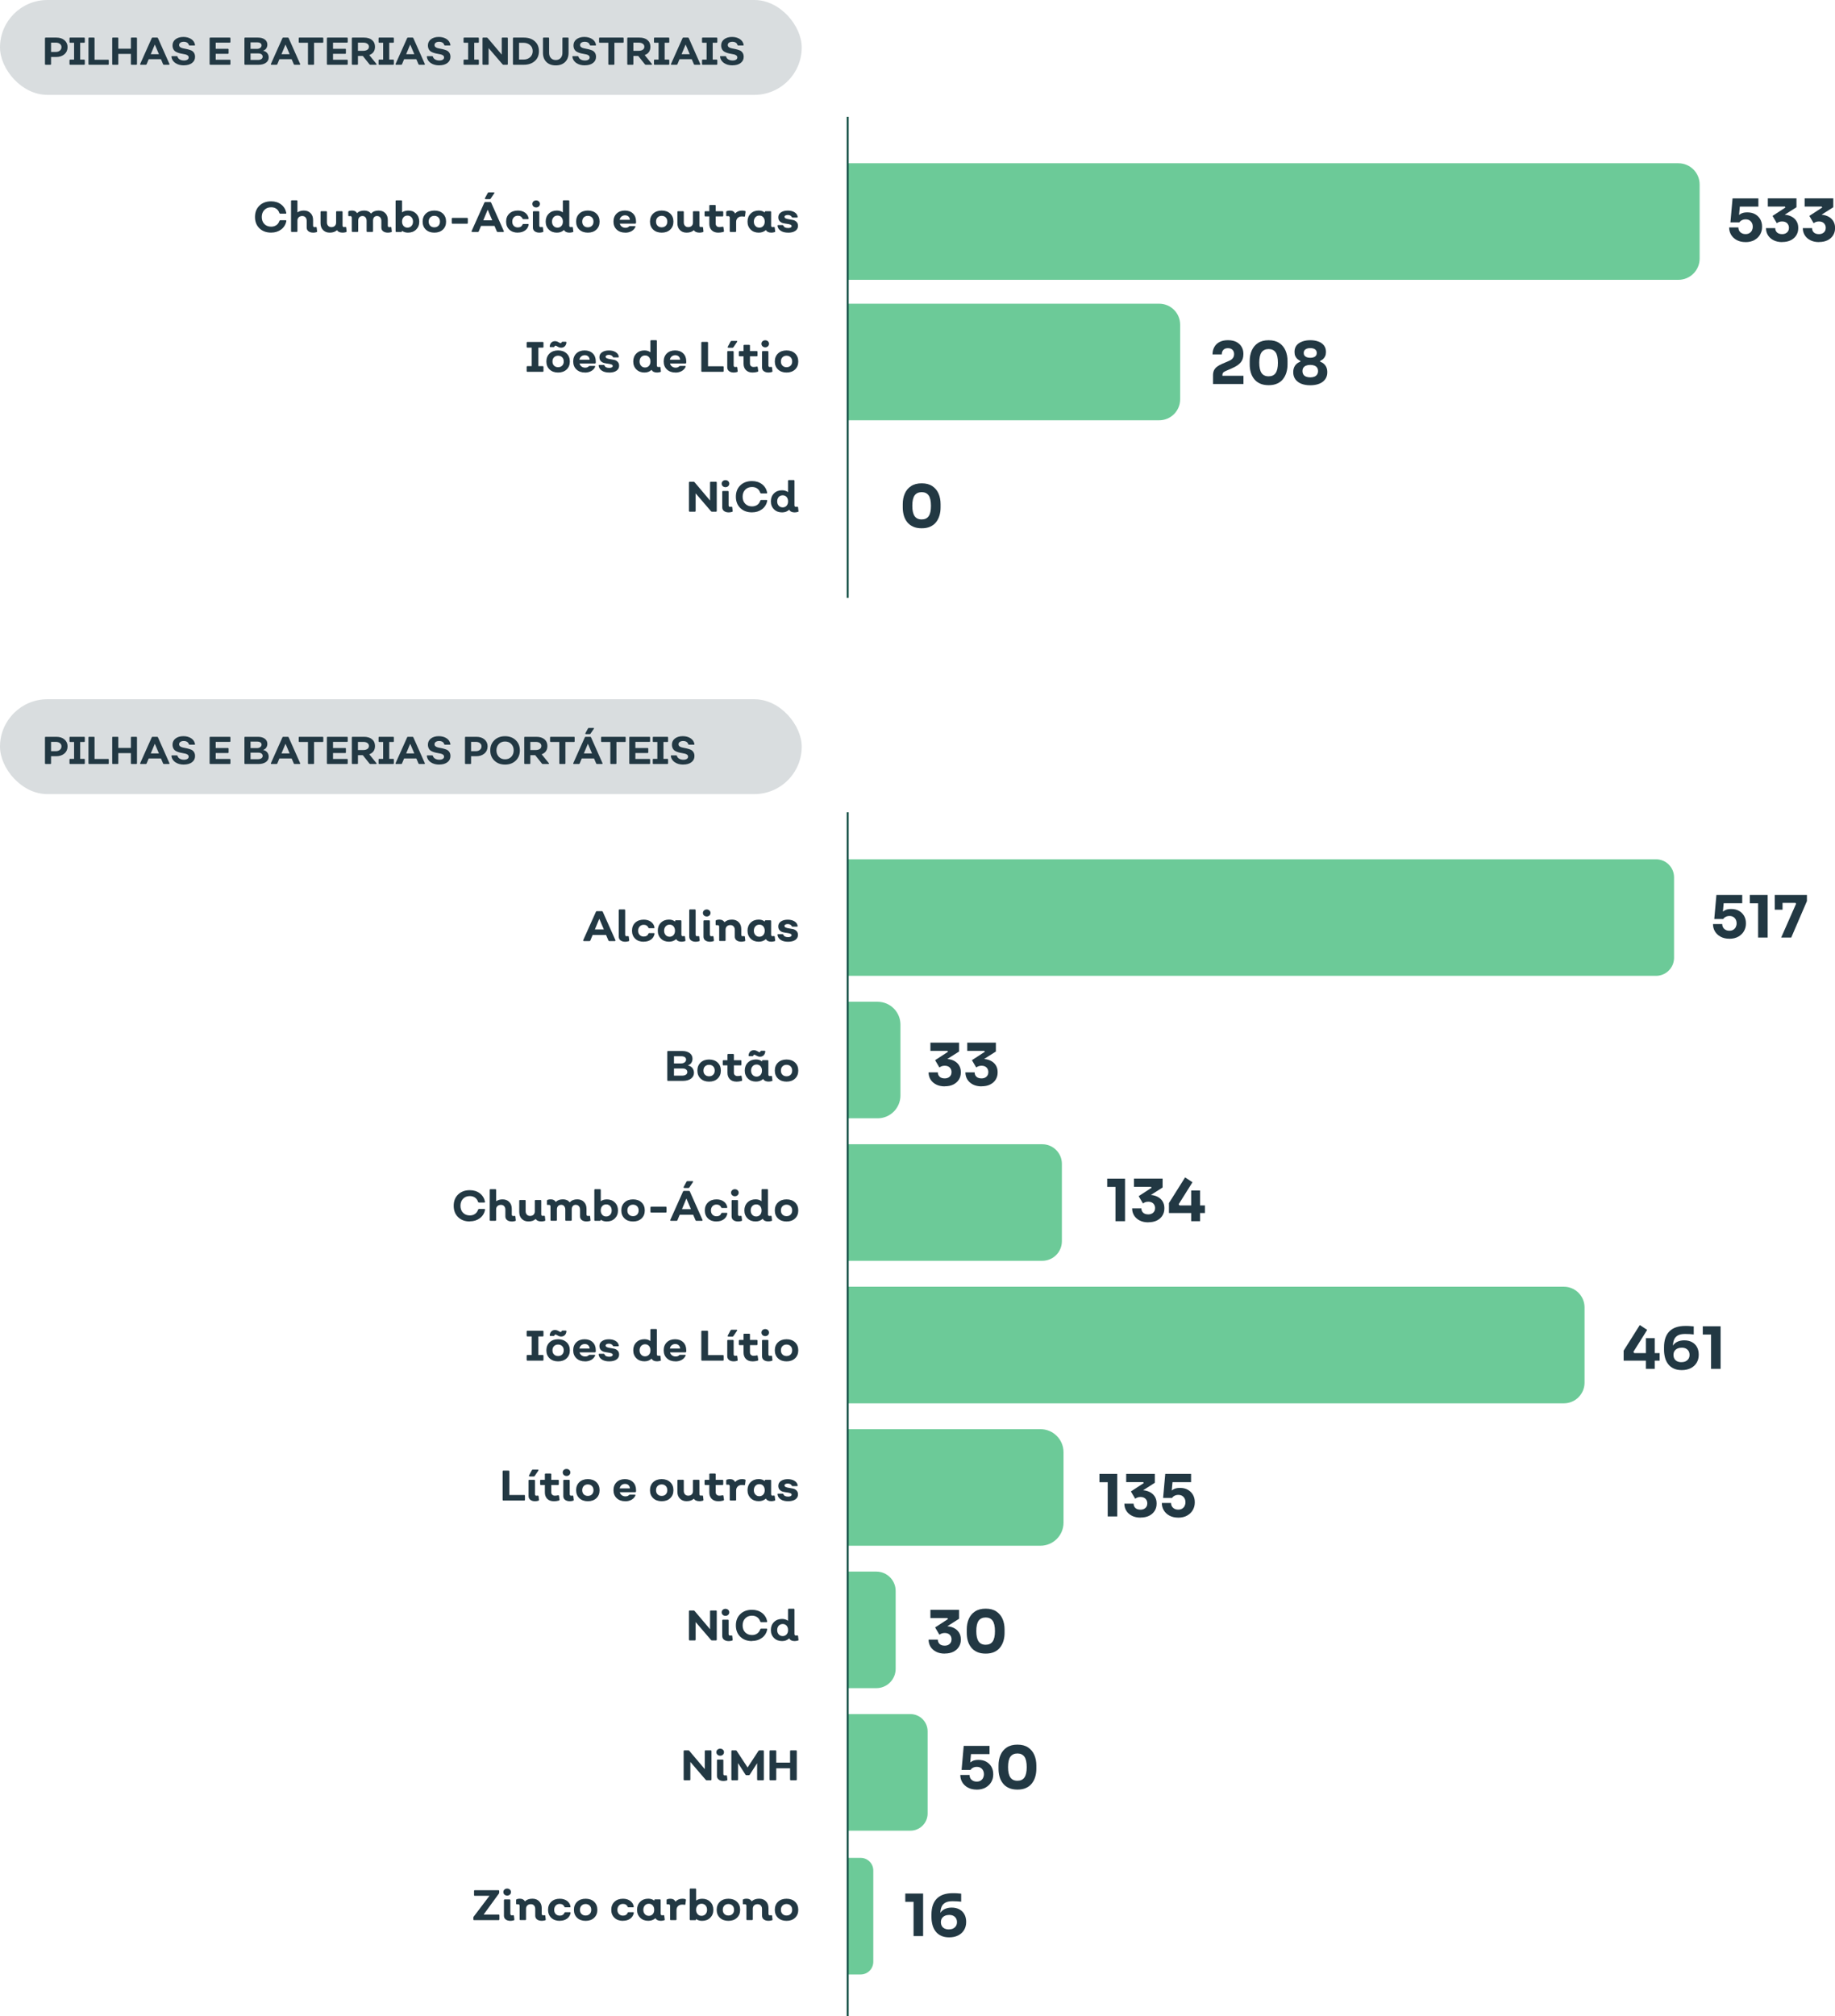 <?xml version="1.0" encoding="UTF-8"?><svg xmlns="http://www.w3.org/2000/svg" viewBox="0 0 472.57 518.88"><defs><style>.cls-1{mix-blend-mode:multiply;opacity:.17;}.cls-1,.cls-2,.cls-3{stroke-width:0px;}.cls-1,.cls-3{fill:#223843;}.cls-4{isolation:isolate;}.cls-2{fill:#6cca98;}.cls-5{fill:none;stroke:#124f44;stroke-miterlimit:10;stroke-width:.5px;}</style></defs><g class="cls-4"><g id="Camada_2"><g id="popup_tabela"><path class="cls-3" d="M69.82,59.87c-1.25,0-2.25-.37-3.01-1.11s-1.14-1.71-1.14-2.92.38-2.17,1.14-2.91,1.77-1.11,3.01-1.11c1.01,0,1.87.27,2.57.8s1.15,1.25,1.34,2.16c.02.15-.04.22-.2.22h-1.35c-.12,0-.2-.06-.24-.18-.15-.47-.41-.83-.78-1.09-.37-.26-.81-.38-1.33-.38-.73,0-1.31.23-1.75.69-.44.46-.67,1.06-.67,1.8s.22,1.36.67,1.82,1.03.68,1.75.68c.51,0,.96-.13,1.33-.38s.63-.62.79-1.08c.04-.12.12-.19.24-.19h1.35c.15,0,.22.07.2.22-.18.91-.63,1.63-1.34,2.16-.71.53-1.57.8-2.58.8Z"/><path class="cls-3" d="M80.67,59.88c-.51,0-.92-.12-1.23-.35-.3-.23-.46-.55-.46-.96v-1.73c0-.37-.1-.67-.31-.9s-.49-.34-.84-.34-.66.11-.89.32c-.22.22-.34.5-.34.86v2.71c0,.14-.07.21-.21.21h-1.23c-.14,0-.21-.07-.21-.21v-7.72c0-.14.07-.21.21-.21h1.23c.14,0,.21.07.21.21v2.89c.47-.32,1.02-.47,1.65-.47.72,0,1.3.22,1.73.67.44.44.65,1.03.65,1.77v1.42c0,.28.12.42.36.42.13,0,.24-.01.33-.03.15-.01.23.04.24.18l.1.91c.02.12-.03.2-.17.23-.31.09-.59.13-.85.13Z"/><path class="cls-3" d="M89.27,59.52c0,.12-.05.2-.17.23-.31.09-.59.13-.84.13-.71,0-1.2-.21-1.47-.64-.46.43-1.08.64-1.87.64-.71,0-1.29-.22-1.72-.67-.44-.44-.65-1.03-.65-1.77v-2.87c0-.14.07-.21.21-.21h1.23c.14,0,.21.07.21.21v2.65c0,.37.1.67.31.9.21.23.49.34.84.34s.66-.11.88-.32c.22-.22.33-.5.33-.86v-2.71c0-.14.07-.21.21-.21h1.24c.14,0,.21.07.21.21v3.45c0,.29.12.43.36.43.13,0,.25-.01.34-.03.14-.01.22.04.24.18l.1.91Z"/><path class="cls-3" d="M100.92,59.52c.01.12-.04.2-.17.23-.31.09-.59.13-.85.13-.51,0-.92-.12-1.23-.35-.3-.23-.46-.55-.46-.96v-1.73c0-.37-.1-.67-.31-.9-.21-.23-.48-.34-.83-.34-.3,0-.54.11-.73.32-.18.22-.27.5-.27.86v2.71c0,.14-.07.21-.21.21h-1.24c-.14,0-.21-.07-.21-.21v-2.65c0-.37-.1-.67-.29-.9s-.44-.34-.76-.34c-.34,0-.61.11-.81.32-.2.22-.3.5-.3.86v2.71c0,.14-.07.21-.21.21h-1.23c-.14,0-.21-.07-.21-.21v-3.45c0-.29-.14-.43-.43-.43-.03,0-.11.01-.24.03-.16,0-.24-.06-.24-.18v-.9c0-.12.05-.21.17-.24.23-.09.49-.13.79-.13.62,0,1.05.22,1.31.67.43-.45,1.05-.67,1.86-.67.74,0,1.32.26,1.74.78.46-.52,1.1-.78,1.93-.78.72,0,1.3.22,1.73.67.44.44.65,1.03.65,1.77v1.42c0,.28.12.42.36.42.13,0,.24-.01.33-.03.15-.01.24.04.24.18l.1.91Z"/><path class="cls-3" d="M105.06,54.19c.86,0,1.56.26,2.1.79.54.53.81,1.21.81,2.06s-.27,1.52-.81,2.05c-.54.53-1.24.79-2.1.79-.59,0-1.11-.16-1.54-.48v.1c0,.14-.07.21-.22.21h-1.21c-.14,0-.21-.07-.21-.21v-7.72c0-.14.07-.21.21-.21h1.24c.14,0,.21.07.21.21v2.88c.43-.31.94-.46,1.52-.46ZM103.93,58.16c.26.29.6.43,1.01.43s.75-.14,1.02-.43c.27-.29.4-.66.4-1.12s-.13-.84-.4-1.13c-.27-.29-.61-.43-1.02-.43s-.75.14-1.01.43c-.26.29-.39.67-.39,1.13s.13.83.39,1.12Z"/><path class="cls-3" d="M114.05,59.1c-.55.52-1.29.78-2.19.78s-1.64-.26-2.19-.78c-.55-.52-.83-1.21-.83-2.06s.28-1.55.83-2.07c.55-.52,1.29-.78,2.19-.78s1.64.26,2.19.78c.55.52.83,1.21.83,2.07s-.28,1.54-.83,2.06ZM110.8,58.11c.27.27.62.4,1.05.4s.78-.13,1.05-.4.4-.62.4-1.07-.13-.81-.4-1.08c-.27-.27-.62-.41-1.05-.41s-.78.14-1.05.41c-.27.27-.4.63-.4,1.08s.13.8.4,1.07Z"/><path class="cls-3" d="M116.54,57.58c-.13,0-.2-.07-.2-.2v-1.09c0-.14.07-.21.2-.21h3.73c.14,0,.21.07.21.21v1.09c0,.13-.07.2-.21.2h-3.73Z"/><path class="cls-3" d="M121.63,59.7c-.17,0-.22-.08-.17-.24l3.27-7.3c.04-.1.12-.15.23-.15h1.29c.12,0,.2.05.24.15l3.25,7.3c.03.07.03.13,0,.18s-.08.07-.15.07h-1.4c-.12,0-.2-.05-.24-.15l-.61-1.42h-3.46l-.59,1.42c-.04.1-.12.15-.24.15h-1.41ZM124.46,56.71h2.31l-1.17-2.74-1.14,2.74ZM125.05,51.25c-.07,0-.13-.02-.16-.07s-.03-.11,0-.18l.73-1.34c.05-.1.13-.15.24-.15h1.3c.08,0,.13.02.16.07.03.04.01.1-.04.18l-.93,1.38c-.05.09-.14.13-.25.13h-1.04Z"/><path class="cls-3" d="M133.36,59.88c-.91,0-1.64-.26-2.19-.78-.55-.52-.83-1.21-.83-2.06s.28-1.55.83-2.07c.55-.52,1.29-.78,2.19-.78.73,0,1.35.18,1.85.54s.81.84.92,1.45c.02.15-.04.22-.19.22h-1.18c-.1,0-.18-.06-.23-.18-.08-.21-.23-.38-.43-.51s-.46-.19-.74-.19c-.43,0-.78.14-1.04.42-.26.28-.4.65-.4,1.1s.13.82.4,1.09c.26.27.61.41,1.04.41.29,0,.54-.06.75-.19s.36-.3.43-.52c.06-.12.14-.18.23-.18h1.18c.15,0,.21.07.19.22-.12.61-.42,1.09-.92,1.45s-1.11.54-1.85.54Z"/><path class="cls-3" d="M138.77,53.13c-.19.18-.42.26-.7.26s-.51-.09-.7-.26c-.19-.18-.28-.39-.28-.65s.09-.47.28-.64c.19-.17.42-.26.7-.26s.51.09.7.26c.19.17.28.39.28.64s-.09.47-.28.65ZM138.93,59.88c-.51,0-.92-.12-1.23-.35s-.46-.55-.46-.96v-3.99c0-.14.07-.21.21-.21h1.23c.14,0,.21.07.21.21v3.46c0,.28.12.42.37.42.12,0,.23-.01.33-.03.15-.01.22.04.23.18l.11.91c.01.12-.04.2-.18.23-.29.09-.57.13-.84.13Z"/><path class="cls-3" d="M147.66,59.52c.02.12-.03.2-.17.23-.3.09-.58.13-.85.13-.68,0-1.14-.23-1.39-.69-.48.46-1.09.69-1.83.69-.85,0-1.55-.26-2.08-.79-.54-.53-.81-1.21-.81-2.05s.27-1.53.81-2.06c.54-.53,1.23-.79,2.08-.79.59,0,1.1.16,1.53.47v-2.89c0-.14.07-.21.21-.21h1.24c.14,0,.21.07.21.21v6.27c0,.28.12.42.36.42.13,0,.24-.01.33-.03.15-.01.23.04.24.18l.1.91ZM143.58,58.59c.41,0,.74-.14,1-.43.26-.29.38-.66.38-1.12s-.13-.84-.38-1.13c-.26-.29-.59-.43-1-.43s-.76.14-1.02.43c-.26.29-.4.67-.4,1.13s.13.83.4,1.12c.26.29.6.43,1.02.43Z"/><path class="cls-3" d="M153.58,59.1c-.55.52-1.29.78-2.19.78s-1.64-.26-2.19-.78c-.55-.52-.83-1.21-.83-2.06s.28-1.55.83-2.07c.55-.52,1.29-.78,2.19-.78s1.64.26,2.19.78c.55.52.83,1.21.83,2.07s-.28,1.54-.83,2.06ZM150.34,58.11c.27.27.62.4,1.05.4s.78-.13,1.05-.4.4-.62.4-1.07-.13-.81-.4-1.08c-.27-.27-.62-.41-1.05-.41s-.78.14-1.05.41c-.27.27-.4.63-.4,1.08s.13.8.4,1.07Z"/><path class="cls-3" d="M161.02,59.88c-.9,0-1.63-.26-2.19-.78-.56-.52-.84-1.21-.84-2.06s.27-1.55.81-2.07c.54-.52,1.25-.78,2.12-.78s1.58.26,2.1.77c.52.51.78,1.19.78,2.04,0,.04,0,.11,0,.19,0,.08,0,.15,0,.18-.02.12-.1.19-.23.19h-3.95c.09.33.26.59.52.78.26.19.57.29.93.29.4,0,.7-.11.9-.33.09-.07.18-.11.26-.11h1.23c.08,0,.14.02.17.06.03.04.04.09,0,.16-.19.46-.52.81-.98,1.08-.46.26-1,.4-1.63.4ZM159.59,56.58h2.63c-.01-.34-.14-.62-.36-.84-.23-.22-.52-.32-.89-.32s-.67.11-.92.32c-.25.22-.41.5-.46.84Z"/><path class="cls-3" d="M172.6,59.1c-.55.52-1.29.78-2.19.78s-1.64-.26-2.19-.78c-.55-.52-.83-1.21-.83-2.06s.28-1.55.83-2.07c.55-.52,1.29-.78,2.19-.78s1.64.26,2.19.78c.55.52.83,1.21.83,2.07s-.28,1.54-.83,2.06ZM169.35,58.11c.27.27.62.4,1.05.4s.78-.13,1.05-.4.4-.62.4-1.07-.13-.81-.4-1.08c-.27-.27-.62-.41-1.05-.41s-.78.14-1.05.41c-.27.27-.4.63-.4,1.08s.13.8.4,1.07Z"/><path class="cls-3" d="M181.17,59.52c0,.12-.05.2-.17.23-.31.09-.59.13-.84.13-.71,0-1.2-.21-1.47-.64-.46.43-1.08.64-1.87.64-.71,0-1.29-.22-1.72-.67-.44-.44-.65-1.03-.65-1.77v-2.87c0-.14.07-.21.21-.21h1.23c.14,0,.21.07.21.21v2.65c0,.37.1.67.31.9.21.23.49.34.84.34s.66-.11.88-.32c.22-.22.33-.5.33-.86v-2.71c0-.14.07-.21.21-.21h1.24c.14,0,.21.07.21.21v3.45c0,.29.12.43.36.43.13,0,.25-.01.34-.03.14-.01.22.04.24.18l.1.91Z"/><path class="cls-3" d="M184.99,59.88c-.72,0-1.29-.2-1.7-.61s-.62-.96-.62-1.67v-1.9h-1.01c-.14,0-.21-.07-.21-.21v-.91c0-.14.07-.21.21-.21h1.01v-1.4c0-.14.07-.21.21-.21h1.23c.14,0,.21.07.21.21v1.4h1.73c.14,0,.21.07.21.21v.91c0,.14-.07.21-.21.21h-1.73v1.85c0,.28.08.5.25.66s.39.24.67.24.56-.03.83-.1c.14-.02.22.03.24.16l.14.95c0,.12-.05.2-.17.24-.47.12-.9.18-1.29.18Z"/><path class="cls-3" d="M191.84,54.29c.12.03.18.11.17.24l-.14,1.06c-.02.13-.1.19-.24.17-.18-.04-.38-.05-.6-.05-.43,0-.77.13-1.04.38s-.41.61-.41,1.04v2.37c0,.14-.07.21-.21.21h-1.23c-.14,0-.21-.07-.21-.21v-3.45c0-.29-.14-.43-.43-.43-.03,0-.11.01-.24.03-.16,0-.24-.06-.24-.18v-.9c0-.12.05-.21.17-.24.26-.09.52-.13.79-.13.66,0,1.1.25,1.33.75.45-.5,1.05-.75,1.79-.75.31,0,.56.03.76.1Z"/><path class="cls-3" d="M199.65,59.52c.01.12-.04.2-.18.23-.3.09-.58.13-.83.13-.67,0-1.14-.22-1.39-.67-.51.45-1.13.67-1.85.67-.85,0-1.55-.26-2.08-.79-.54-.53-.81-1.21-.81-2.05s.27-1.53.81-2.06c.54-.53,1.23-.79,2.08-.79.61,0,1.13.17,1.56.51v-.12c0-.14.07-.21.21-.21h1.21c.14,0,.21.07.21.21v3.45c0,.29.12.43.36.43.13,0,.25-.01.34-.03.15-.01.22.04.23.18l.11.91ZM195.56,58.59c.41,0,.74-.14,1-.43.26-.29.38-.66.38-1.12s-.13-.84-.38-1.13c-.26-.29-.59-.43-1-.43s-.76.14-1.02.43c-.26.29-.4.67-.4,1.13s.13.83.4,1.12c.26.29.6.43,1.02.43Z"/><path class="cls-3" d="M202.97,59.88c-.77,0-1.4-.15-1.88-.46-.48-.3-.77-.73-.85-1.27-.02-.15.05-.22.21-.22h1.08c.1.01.18.06.24.17.15.4.55.59,1.2.59.27,0,.49-.04.65-.13.17-.09.25-.21.25-.35,0-.19-.12-.33-.35-.41-.23-.08-.52-.15-.86-.19-.34-.04-.67-.1-1.01-.18-.34-.08-.62-.25-.86-.5-.24-.25-.35-.59-.35-1.01,0-.52.22-.94.67-1.25s1.04-.47,1.77-.47c.69,0,1.27.14,1.73.43.47.29.74.67.81,1.15.02.15-.04.22-.2.22h-1.09c-.1,0-.17-.04-.22-.13-.07-.16-.19-.29-.38-.39-.19-.1-.4-.15-.63-.15-.26,0-.46.04-.62.13-.16.08-.24.2-.24.34,0,.2.12.34.36.44.24.09.53.17.87.21.34.05.68.11,1.02.19.34.08.62.25.86.5.24.25.36.58.36,1,0,.54-.23.96-.68,1.28-.45.32-1.07.47-1.86.47Z"/><path class="cls-3" d="M135.84,95.7c-.14,0-.21-.07-.21-.21v-1.04c0-.14.07-.21.21-.21h1.09v-4.77h-1.09c-.14,0-.21-.07-.21-.21v-1.04c0-.14.07-.21.21-.21h3.9c.15,0,.22.07.22.21v1.04c0,.14-.07.21-.22.21h-1.09v4.77h1.09c.15,0,.22.07.22.21v1.04c0,.14-.07.21-.22.21h-3.9Z"/><path class="cls-3" d="M145.92,95.1c-.55.52-1.29.78-2.19.78s-1.64-.26-2.19-.78c-.55-.52-.83-1.21-.83-2.06s.28-1.55.83-2.07c.55-.52,1.29-.78,2.19-.78s1.64.26,2.19.78c.55.52.83,1.21.83,2.07s-.28,1.54-.83,2.06ZM144.5,89.49c-.29,0-.58-.09-.87-.26-.3-.18-.49-.26-.57-.26-.12,0-.19.06-.23.18-.07.12-.15.19-.22.19h-.84c-.15,0-.21-.07-.2-.21.04-.4.18-.72.42-.96s.56-.36.95-.36c.29,0,.59.09.88.26.29.18.48.26.56.26.12,0,.2-.06.24-.19.04-.12.11-.18.21-.18h.84c.15,0,.21.07.2.21-.04.4-.18.72-.42.96-.25.24-.56.36-.94.36ZM142.68,94.11c.27.27.62.4,1.05.4s.78-.13,1.05-.4.4-.62.4-1.07-.13-.81-.4-1.08c-.27-.27-.62-.41-1.05-.41s-.78.14-1.05.41c-.27.27-.4.63-.4,1.08s.13.8.4,1.07Z"/><path class="cls-3" d="M150.65,95.88c-.9,0-1.63-.26-2.19-.78-.56-.52-.84-1.21-.84-2.06s.27-1.55.81-2.07c.54-.52,1.25-.78,2.12-.78s1.58.26,2.1.77c.52.51.78,1.19.78,2.04,0,.04,0,.11,0,.19,0,.08,0,.15,0,.18-.02.12-.1.19-.23.19h-3.95c.09.33.26.59.52.78.26.19.57.29.93.29.4,0,.7-.11.9-.33.09-.07.18-.11.26-.11h1.23c.08,0,.14.02.17.06.03.04.04.09,0,.16-.19.46-.52.81-.98,1.08-.46.26-1,.4-1.63.4ZM149.22,92.58h2.63c-.01-.34-.14-.62-.36-.84-.23-.22-.52-.32-.89-.32s-.67.11-.92.32c-.25.22-.41.5-.46.84Z"/><path class="cls-3" d="M156.9,95.88c-.77,0-1.4-.15-1.88-.46-.48-.3-.77-.73-.85-1.27-.02-.15.05-.22.21-.22h1.08c.1.01.18.06.24.17.15.4.55.59,1.2.59.27,0,.49-.04.65-.13.17-.09.25-.21.25-.35,0-.19-.12-.33-.35-.41-.23-.08-.52-.15-.86-.19-.34-.04-.67-.1-1.01-.18-.34-.08-.62-.25-.86-.5-.24-.25-.35-.59-.35-1.01,0-.52.22-.94.67-1.25s1.04-.47,1.77-.47c.69,0,1.27.14,1.73.43.47.29.74.67.81,1.15.02.15-.04.22-.2.22h-1.09c-.1,0-.17-.04-.22-.13-.07-.16-.19-.29-.38-.39-.19-.1-.4-.15-.63-.15-.26,0-.46.04-.62.13-.16.08-.24.2-.24.34,0,.2.12.34.36.44.24.09.53.17.87.21.34.05.68.11,1.02.19.34.08.62.25.86.5.24.25.36.58.36,1,0,.54-.23.96-.68,1.28-.45.32-1.07.47-1.86.47Z"/><path class="cls-3" d="M170.21,95.52c.02.12-.03.2-.17.23-.3.09-.58.13-.85.13-.68,0-1.14-.23-1.39-.69-.48.46-1.09.69-1.83.69-.85,0-1.55-.26-2.08-.79-.54-.53-.81-1.21-.81-2.05s.27-1.53.81-2.06c.54-.53,1.23-.79,2.08-.79.59,0,1.1.16,1.53.47v-2.89c0-.14.07-.21.21-.21h1.24c.14,0,.21.07.21.21v6.27c0,.28.12.42.36.42.13,0,.24-.01.33-.03.15-.01.23.04.24.18l.1.91ZM166.13,94.59c.41,0,.74-.14,1-.43.26-.29.38-.66.38-1.12s-.13-.84-.38-1.13c-.26-.29-.59-.43-1-.43s-.76.14-1.02.43c-.26.29-.4.67-.4,1.13s.13.83.4,1.12c.26.29.6.43,1.02.43Z"/><path class="cls-3" d="M173.95,95.88c-.9,0-1.63-.26-2.19-.78-.56-.52-.84-1.21-.84-2.06s.27-1.55.81-2.07c.54-.52,1.25-.78,2.12-.78s1.58.26,2.1.77c.52.51.78,1.19.78,2.04,0,.04,0,.11,0,.19,0,.08,0,.15,0,.18-.02.12-.1.19-.23.19h-3.95c.09.33.26.59.52.78.26.19.57.29.93.29.4,0,.7-.11.9-.33.09-.07.18-.11.26-.11h1.23c.08,0,.14.02.17.06.03.04.04.09,0,.16-.19.46-.52.81-.98,1.08-.46.26-1,.4-1.63.4ZM172.52,92.58h2.63c-.01-.34-.14-.62-.36-.84-.23-.22-.52-.32-.89-.32s-.67.11-.92.32c-.25.22-.41.5-.46.84Z"/><path class="cls-3" d="M182.33,94.27h3.82c.14,0,.21.07.21.2v1.02c0,.14-.07.21-.21.21h-5.32c-.15,0-.22-.07-.22-.21v-7.28c0-.14.07-.21.22-.21h1.3c.14,0,.21.07.21.21v6.06Z"/><path class="cls-3" d="M188.98,95.88c-.51,0-.92-.12-1.23-.36-.3-.24-.46-.57-.46-.98v-3.96c0-.14.07-.21.21-.21h1.23c.14,0,.21.07.21.21v3.46c0,.28.12.42.37.42.12,0,.23-.01.33-.03.15-.01.22.04.23.18l.11.91c.01.12-.04.2-.18.23-.29.09-.57.13-.84.13ZM187.58,89.49c-.07,0-.13-.02-.16-.07s-.03-.1,0-.17l.73-1.35c.05-.1.13-.15.24-.15h1.3c.08,0,.13.02.16.07.03.04.01.11-.04.19l-.94,1.38c-.06.08-.14.12-.25.12h-1.04Z"/><path class="cls-3" d="M193.81,95.88c-.72,0-1.29-.2-1.7-.61s-.62-.96-.62-1.67v-1.9h-1.01c-.14,0-.21-.07-.21-.21v-.91c0-.14.07-.21.21-.21h1.01v-1.4c0-.14.07-.21.21-.21h1.23c.14,0,.21.07.21.21v1.4h1.73c.14,0,.21.07.21.21v.91c0,.14-.07.21-.21.21h-1.73v1.85c0,.28.08.5.25.66s.39.24.67.24.56-.03.83-.1c.14-.02.22.03.24.16l.14.95c0,.12-.05.2-.17.24-.47.12-.9.18-1.29.18Z"/><path class="cls-3" d="M197.77,89.13c-.19.18-.42.26-.7.26s-.51-.09-.7-.26c-.19-.18-.28-.39-.28-.65s.09-.47.28-.64c.19-.17.42-.26.7-.26s.51.09.7.26c.19.17.28.39.28.64s-.09.47-.28.65ZM197.93,95.88c-.51,0-.92-.12-1.23-.35s-.46-.55-.46-.96v-3.99c0-.14.07-.21.21-.21h1.23c.14,0,.21.07.21.21v3.46c0,.28.12.42.37.42.12,0,.23-.01.33-.03.15-.01.22.04.23.18l.11.91c.01.12-.04.2-.18.23-.29.09-.57.13-.84.13Z"/><path class="cls-3" d="M204.75,95.1c-.55.52-1.29.78-2.19.78s-1.64-.26-2.19-.78c-.55-.52-.83-1.21-.83-2.06s.28-1.55.83-2.07c.55-.52,1.29-.78,2.19-.78s1.64.26,2.19.78c.55.52.83,1.21.83,2.07s-.28,1.54-.83,2.06ZM201.51,94.11c.27.27.62.4,1.05.4s.78-.13,1.05-.4.4-.62.4-1.07-.13-.81-.4-1.08c-.27-.27-.62-.41-1.05-.41s-.78.14-1.05.41c-.27.27-.4.63-.4,1.08s.13.8.4,1.07Z"/><path class="cls-3" d="M182.86,124.21c0-.14.07-.21.21-.21h1.31c.14,0,.21.07.21.21v7.28c0,.14-.07.21-.21.21h-1.02c-.1,0-.19-.04-.25-.11l-3.96-4.61v4.51c0,.14-.07.21-.21.21h-1.3c-.15,0-.22-.07-.22-.21v-7.28c0-.14.07-.21.22-.21h.98c.1,0,.19.04.25.11l3.99,4.72v-4.62Z"/><path class="cls-3" d="M187.53,125.13c-.19.18-.42.26-.7.26s-.51-.09-.7-.26c-.19-.18-.28-.39-.28-.65s.09-.47.28-.64c.19-.17.42-.26.7-.26s.51.09.7.26c.19.17.28.39.28.64s-.09.47-.28.65ZM187.69,131.88c-.51,0-.92-.12-1.23-.35s-.46-.55-.46-.96v-3.99c0-.14.07-.21.21-.21h1.23c.14,0,.21.07.21.21v3.46c0,.28.12.42.37.42.12,0,.23-.01.33-.03.15-.01.22.04.23.18l.11.91c.01.12-.04.2-.18.23-.29.09-.57.13-.84.13Z"/><path class="cls-3" d="M193.66,131.87c-1.25,0-2.25-.37-3.01-1.11s-1.14-1.71-1.14-2.92.38-2.17,1.14-2.91,1.77-1.11,3.01-1.11c1.01,0,1.87.27,2.57.8s1.15,1.25,1.34,2.16c.02.15-.04.22-.2.22h-1.35c-.12,0-.2-.06-.24-.18-.15-.47-.41-.83-.78-1.09-.37-.26-.81-.38-1.33-.38-.73,0-1.31.23-1.75.69-.44.46-.67,1.06-.67,1.8s.22,1.36.67,1.82,1.03.68,1.75.68c.51,0,.96-.13,1.33-.38s.63-.62.79-1.08c.04-.12.12-.19.24-.19h1.35c.15,0,.22.07.2.22-.18.91-.63,1.63-1.34,2.16-.71.53-1.57.8-2.58.8Z"/><path class="cls-3" d="M205.65,131.52c.02.12-.03.2-.17.23-.3.09-.58.13-.85.13-.68,0-1.14-.23-1.39-.69-.48.46-1.09.69-1.83.69-.85,0-1.55-.26-2.08-.79-.54-.53-.81-1.21-.81-2.05s.27-1.53.81-2.06c.54-.53,1.23-.79,2.08-.79.59,0,1.1.16,1.53.47v-2.89c0-.14.07-.21.21-.21h1.24c.14,0,.21.07.21.21v6.27c0,.28.12.42.36.42.13,0,.24-.01.33-.03.15-.01.23.04.24.18l.1.91ZM201.57,130.59c.41,0,.74-.14,1-.43.26-.29.38-.66.38-1.12s-.13-.84-.38-1.13c-.26-.29-.59-.43-1-.43s-.76.14-1.02.43c-.26.29-.4.67-.4,1.13s.13.83.4,1.12c.26.29.6.43,1.02.43Z"/><rect class="cls-1" x="0" y="0" width="206.47" height="24.42" rx="12.21" ry="12.21"/><path class="cls-3" d="M11.78,16.67c-.13,0-.2-.06-.2-.19v-6.62c0-.13.07-.19.2-.19h2.74c.86,0,1.56.23,2.08.68.53.45.8,1.05.8,1.78s-.27,1.37-.82,1.84c-.54.47-1.25.7-2.13.7h-1.3v1.81c0,.13-.06.19-.19.19h-1.18ZM13.15,13.37h1.22c.43,0,.78-.12,1.05-.35s.41-.53.41-.9c0-.34-.13-.62-.41-.83-.27-.21-.62-.32-1.05-.32h-1.22v2.39Z"/><path class="cls-3" d="M18.09,16.67c-.13,0-.19-.06-.19-.19v-.95c0-.13.06-.19.19-.19h.99v-4.34h-.99c-.13,0-.19-.06-.19-.19v-.95c0-.13.06-.19.19-.19h3.55c.13,0,.2.06.2.19v.95c0,.13-.07.19-.2.19h-.99v4.34h.99c.13,0,.2.06.2.19v.95c0,.13-.07.19-.2.19h-3.55Z"/><path class="cls-3" d="M24.35,15.37h3.47c.13,0,.19.06.19.18v.93c0,.13-.06.19-.19.19h-4.84c-.13,0-.2-.06-.2-.19v-6.62c0-.13.07-.19.2-.19h1.18c.13,0,.19.06.19.19v5.51Z"/><path class="cls-3" d="M29.1,16.67c-.13,0-.2-.06-.2-.19v-6.62c0-.13.07-.19.2-.19h1.18c.13,0,.19.06.19.19v2.68h3.24v-2.68c0-.13.06-.19.19-.19h1.18c.13,0,.2.06.2.19v6.62c0,.13-.07.19-.2.19h-1.18c-.13,0-.19-.06-.19-.19v-2.61h-3.24v2.61c0,.13-.06.19-.19.19h-1.18Z"/><path class="cls-3" d="M36.26,16.67c-.15,0-.2-.07-.15-.22l2.97-6.64c.04-.09.11-.14.21-.14h1.17c.11,0,.18.05.22.14l2.95,6.64c.03.07.03.12,0,.16-.03.04-.07.06-.14.06h-1.27c-.11,0-.18-.05-.22-.14l-.55-1.29h-3.15l-.54,1.29c-.04.09-.11.14-.22.14h-1.28ZM38.83,13.95h2.1l-1.06-2.49-1.04,2.49Z"/><path class="cls-3" d="M47.34,16.82c-.87,0-1.59-.2-2.17-.59-.58-.4-.92-.93-1.02-1.58-.02-.13.04-.2.18-.2h1.19c.1,0,.17.05.21.16.08.29.27.53.57.7.3.17.66.26,1.08.26.37,0,.66-.07.88-.21.22-.14.33-.33.33-.57,0-.21-.08-.37-.23-.5-.15-.13-.35-.22-.59-.28s-.51-.11-.81-.16c-.3-.05-.59-.11-.89-.2-.3-.09-.57-.2-.81-.34-.24-.14-.44-.34-.6-.62-.15-.28-.23-.61-.23-1.01,0-.65.26-1.17.77-1.57s1.19-.6,2.03-.6c.78,0,1.45.18,2,.54.55.36.88.85.99,1.47.03.13-.03.19-.18.19h-1.2c-.1,0-.17-.05-.22-.15-.07-.26-.22-.46-.45-.6-.23-.14-.51-.21-.85-.21s-.64.07-.86.23c-.22.15-.33.35-.33.6s.1.44.3.58.46.24.76.29c.31.05.64.12.99.2.35.08.68.18.99.3s.56.32.76.6.3.65.3,1.09c0,.65-.26,1.18-.79,1.58-.53.4-1.23.59-2.1.59Z"/><path class="cls-3" d="M59.34,10.79c0,.12-.06.18-.19.18h-3.6v1.59h3.13c.13,0,.19.06.19.18v.92c0,.13-.06.19-.19.19h-3.13v1.52h3.6c.13,0,.19.06.19.18v.93c0,.13-.06.19-.19.19h-4.97c-.13,0-.2-.06-.2-.19v-6.62c0-.13.07-.19.2-.19h4.97c.13,0,.19.06.19.19v.93Z"/><path class="cls-3" d="M63.15,16.67c-.13,0-.2-.06-.2-.19v-6.62c0-.13.07-.19.2-.19h3.3c.73,0,1.31.17,1.75.5s.65.77.65,1.31c0,.36-.09.68-.27.96-.18.28-.45.48-.79.59v.04c.43.09.78.29,1.03.6s.38.69.38,1.12c0,.57-.24,1.02-.71,1.36-.47.34-1.11.52-1.9.52h-3.43ZM64.52,12.58h1.62c.37,0,.66-.08.89-.26.22-.17.33-.39.33-.65,0-.23-.1-.42-.29-.56-.2-.14-.48-.21-.85-.21h-1.7v1.68ZM64.52,15.43h1.92c.37,0,.66-.08.88-.23.22-.15.33-.36.33-.61s-.1-.46-.3-.61c-.2-.15-.47-.23-.8-.23h-2.03v1.68Z"/><path class="cls-3" d="M69.92,16.67c-.15,0-.2-.07-.15-.22l2.97-6.64c.04-.09.11-.14.21-.14h1.17c.11,0,.18.05.22.14l2.95,6.64c.03.07.03.12,0,.16-.03.04-.07.06-.14.06h-1.27c-.11,0-.18-.05-.22-.14l-.55-1.29h-3.15l-.54,1.29c-.04.09-.11.14-.22.14h-1.28ZM72.49,13.95h2.1l-1.06-2.49-1.04,2.49Z"/><path class="cls-3" d="M83.07,9.67c.13,0,.19.06.19.19v.95c0,.13-.06.19-.19.19h-2.19v5.48c0,.13-.06.19-.19.19h-1.19c-.13,0-.19-.06-.19-.19v-5.48h-2.19c-.13,0-.19-.06-.19-.19v-.95c0-.13.06-.19.19-.19h5.95Z"/><path class="cls-3" d="M89.55,10.79c0,.12-.06.18-.19.18h-3.6v1.59h3.13c.13,0,.19.06.19.18v.92c0,.13-.06.19-.19.19h-3.13v1.52h3.6c.13,0,.19.06.19.18v.93c0,.13-.06.19-.19.19h-4.97c-.13,0-.2-.06-.2-.19v-6.62c0-.13.07-.19.2-.19h4.97c.13,0,.19.06.19.19v.93Z"/><path class="cls-3" d="M96.94,16.45c.05.06.06.11.04.16-.02.04-.08.06-.16.06h-1.44c-.09,0-.17-.04-.23-.12l-1.72-2.15h-1.25v2.08c0,.13-.06.19-.19.19h-1.18c-.13,0-.2-.06-.2-.19v-6.62c0-.13.07-.19.2-.19h2.92c.87,0,1.56.21,2.07.63.51.42.77,1,.77,1.73,0,1.07-.49,1.78-1.48,2.14l1.85,2.28ZM92.18,10.98v2.1h1.33c.46,0,.83-.09,1.1-.28.27-.18.4-.44.4-.77s-.13-.57-.39-.76c-.26-.19-.6-.29-1.03-.29h-1.41Z"/><path class="cls-3" d="M97.68,16.67c-.13,0-.19-.06-.19-.19v-.95c0-.13.06-.19.19-.19h.99v-4.34h-.99c-.13,0-.19-.06-.19-.19v-.95c0-.13.06-.19.19-.19h3.55c.13,0,.2.06.2.19v.95c0,.13-.07.19-.2.19h-.99v4.34h.99c.13,0,.2.06.2.19v.95c0,.13-.07.19-.2.19h-3.55Z"/><path class="cls-3" d="M102.03,16.67c-.15,0-.2-.07-.15-.22l2.97-6.64c.04-.09.11-.14.21-.14h1.17c.11,0,.18.05.22.14l2.95,6.64c.03.07.03.12,0,.16-.03.04-.07.06-.14.06h-1.27c-.11,0-.18-.05-.22-.14l-.55-1.29h-3.15l-.54,1.29c-.04.09-.11.14-.22.14h-1.28ZM104.6,13.95h2.1l-1.06-2.49-1.04,2.49Z"/><path class="cls-3" d="M113.11,16.82c-.87,0-1.59-.2-2.17-.59-.58-.4-.92-.93-1.02-1.58-.02-.13.04-.2.18-.2h1.19c.1,0,.17.05.21.16.08.29.27.53.57.7.3.17.66.26,1.08.26.37,0,.66-.07.88-.21.22-.14.33-.33.33-.57,0-.21-.08-.37-.23-.5-.15-.13-.35-.22-.59-.28s-.51-.11-.81-.16c-.3-.05-.59-.11-.89-.2-.3-.09-.57-.2-.81-.34-.24-.14-.44-.34-.6-.62-.15-.28-.23-.61-.23-1.01,0-.65.26-1.17.77-1.57s1.19-.6,2.03-.6c.78,0,1.45.18,2,.54.55.36.88.85.99,1.47.03.13-.03.19-.18.19h-1.2c-.1,0-.17-.05-.22-.15-.07-.26-.22-.46-.45-.6-.23-.14-.51-.21-.85-.21s-.64.07-.86.23c-.22.15-.33.35-.33.6s.1.44.3.58.46.24.76.29c.31.05.64.12.99.2.35.08.68.18.99.3s.56.32.76.6.3.65.3,1.09c0,.65-.26,1.18-.79,1.58-.53.4-1.23.59-2.1.59Z"/><path class="cls-3" d="M119.57,16.67c-.13,0-.19-.06-.19-.19v-.95c0-.13.06-.19.19-.19h.99v-4.34h-.99c-.13,0-.19-.06-.19-.19v-.95c0-.13.06-.19.19-.19h3.55c.13,0,.2.06.2.19v.95c0,.13-.07.19-.2.19h-.99v4.34h.99c.13,0,.2.06.2.19v.95c0,.13-.07.19-.2.19h-3.55Z"/><path class="cls-3" d="M129.21,9.86c0-.13.06-.19.19-.19h1.19c.13,0,.19.06.19.19v6.62c0,.13-.06.19-.19.19h-.93c-.09,0-.17-.03-.23-.1l-3.6-4.19v4.1c0,.13-.06.19-.19.19h-1.18c-.13,0-.2-.06-.2-.19v-6.62c0-.13.07-.19.2-.19h.89c.09,0,.17.03.23.1l3.63,4.29v-4.2Z"/><path class="cls-3" d="M134.87,9.67c1.19,0,2.15.32,2.86.96s1.06,1.48,1.06,2.54-.35,1.91-1.06,2.54-1.66.96-2.86.96h-2.57c-.13,0-.2-.06-.2-.19v-6.62c0-.13.07-.19.2-.19h2.57ZM134.76,15.33c.73,0,1.32-.2,1.76-.6.44-.4.67-.92.67-1.56s-.22-1.17-.67-1.56-1.03-.6-1.76-.6h-1.09v4.32h1.09Z"/><path class="cls-3" d="M143.12,16.83c-1.01,0-1.81-.29-2.4-.87-.59-.58-.89-1.37-.89-2.36v-3.74c0-.13.07-.19.2-.19h1.19c.13,0,.19.06.19.19v3.76c0,.55.16,1,.47,1.33.31.33.73.5,1.24.5s.94-.17,1.25-.5c.31-.33.47-.78.47-1.33v-3.76c0-.13.06-.19.19-.19h1.2c.13,0,.19.06.19.19v3.74c0,.99-.3,1.78-.89,2.36-.59.58-1.4.87-2.41.87Z"/><path class="cls-3" d="M150.6,16.82c-.87,0-1.59-.2-2.17-.59-.58-.4-.92-.93-1.02-1.58-.02-.13.04-.2.18-.2h1.19c.1,0,.17.05.21.16.08.29.27.53.57.7.3.17.66.26,1.08.26.37,0,.66-.07.88-.21.22-.14.33-.33.33-.57,0-.21-.08-.37-.23-.5-.15-.13-.35-.22-.59-.28s-.51-.11-.81-.16c-.3-.05-.59-.11-.89-.2-.3-.09-.57-.2-.81-.34-.24-.14-.44-.34-.6-.62-.15-.28-.23-.61-.23-1.01,0-.65.26-1.17.77-1.57s1.19-.6,2.03-.6c.78,0,1.45.18,2,.54.55.36.88.85.99,1.47.03.13-.03.19-.18.19h-1.2c-.1,0-.17-.05-.22-.15-.07-.26-.22-.46-.45-.6-.23-.14-.51-.21-.85-.21s-.64.07-.86.23c-.22.15-.33.35-.33.6s.1.44.3.58.46.24.76.29c.31.05.64.12.99.2.35.08.68.18.99.3s.56.32.76.6.3.65.3,1.09c0,.65-.26,1.18-.79,1.58-.53.4-1.23.59-2.1.59Z"/><path class="cls-3" d="M160.42,9.67c.13,0,.19.06.19.19v.95c0,.13-.06.19-.19.19h-2.19v5.48c0,.13-.06.19-.19.19h-1.19c-.13,0-.19-.06-.19-.19v-5.48h-2.19c-.13,0-.19-.06-.19-.19v-.95c0-.13.06-.19.19-.19h5.95Z"/><path class="cls-3" d="M167.87,16.45c.05.06.06.11.04.16-.02.04-.08.06-.16.06h-1.44c-.09,0-.17-.04-.23-.12l-1.72-2.15h-1.25v2.08c0,.13-.06.19-.19.19h-1.18c-.13,0-.2-.06-.2-.19v-6.62c0-.13.07-.19.2-.19h2.92c.87,0,1.56.21,2.07.63.51.42.77,1,.77,1.73,0,1.07-.49,1.78-1.48,2.14l1.85,2.28ZM163.11,10.98v2.1h1.33c.46,0,.83-.09,1.1-.28.27-.18.4-.44.4-.77s-.13-.57-.39-.76c-.26-.19-.6-.29-1.03-.29h-1.41Z"/><path class="cls-3" d="M168.61,16.67c-.13,0-.19-.06-.19-.19v-.95c0-.13.06-.19.19-.19h.99v-4.34h-.99c-.13,0-.19-.06-.19-.19v-.95c0-.13.06-.19.19-.19h3.55c.13,0,.2.06.2.19v.95c0,.13-.07.19-.2.19h-.99v4.34h.99c.13,0,.2.06.2.19v.95c0,.13-.07.19-.2.19h-3.55Z"/><path class="cls-3" d="M172.96,16.67c-.15,0-.2-.07-.15-.22l2.97-6.64c.04-.09.11-.14.21-.14h1.17c.11,0,.18.05.22.14l2.95,6.64c.03.07.03.12,0,.16-.03.04-.07.06-.14.06h-1.27c-.11,0-.18-.05-.22-.14l-.55-1.29h-3.15l-.54,1.29c-.04.09-.11.14-.22.14h-1.28ZM175.53,13.95h2.1l-1.06-2.49-1.04,2.49Z"/><path class="cls-3" d="M180.98,16.67c-.13,0-.19-.06-.19-.19v-.95c0-.13.06-.19.19-.19h.99v-4.34h-.99c-.13,0-.19-.06-.19-.19v-.95c0-.13.06-.19.19-.19h3.55c.13,0,.2.06.2.19v.95c0,.13-.07.19-.2.19h-.99v4.34h.99c.13,0,.2.06.2.19v.95c0,.13-.07.19-.2.19h-3.55Z"/><path class="cls-3" d="M188.63,16.82c-.87,0-1.59-.2-2.17-.59-.58-.4-.92-.93-1.02-1.58-.02-.13.04-.2.18-.2h1.19c.1,0,.17.05.21.16.08.29.27.53.57.7.3.17.66.26,1.08.26.37,0,.66-.07.88-.21.22-.14.33-.33.33-.57,0-.21-.08-.37-.23-.5-.15-.13-.35-.22-.59-.28s-.51-.11-.81-.16c-.3-.05-.59-.11-.89-.2-.3-.09-.57-.2-.81-.34-.24-.14-.44-.34-.6-.62-.15-.28-.23-.61-.23-1.01,0-.65.26-1.17.77-1.57s1.19-.6,2.03-.6c.78,0,1.45.18,2,.54.55.36.88.85.99,1.47.03.13-.03.19-.18.19h-1.2c-.1,0-.17-.05-.22-.15-.07-.26-.22-.46-.45-.6-.23-.14-.51-.21-.85-.21s-.64.07-.86.23c-.22.15-.33.35-.33.6s.1.44.3.58.46.24.76.29c.31.05.64.12.99.2.35.08.68.18.99.3s.56.32.76.6.3.65.3,1.09c0,.65-.26,1.18-.79,1.58-.53.4-1.23.59-2.1.59Z"/><rect class="cls-1" x="0" y="179.97" width="206.47" height="24.42" rx="12.21" ry="12.21"/><path class="cls-3" d="M11.78,196.64c-.13,0-.2-.06-.2-.19v-6.62c0-.13.07-.19.2-.19h2.74c.86,0,1.56.23,2.08.68.53.45.8,1.05.8,1.78s-.27,1.37-.82,1.84c-.54.47-1.25.7-2.13.7h-1.3v1.81c0,.13-.06.19-.19.19h-1.18ZM13.15,193.34h1.22c.43,0,.78-.12,1.05-.35s.41-.53.41-.9c0-.34-.13-.62-.41-.83-.27-.21-.62-.32-1.05-.32h-1.22v2.39Z"/><path class="cls-3" d="M18.09,196.64c-.13,0-.19-.06-.19-.19v-.95c0-.13.06-.19.19-.19h.99v-4.34h-.99c-.13,0-.19-.06-.19-.19v-.95c0-.13.06-.19.19-.19h3.55c.13,0,.2.06.2.19v.95c0,.13-.07.19-.2.19h-.99v4.34h.99c.13,0,.2.06.2.19v.95c0,.13-.07.19-.2.19h-3.55Z"/><path class="cls-3" d="M24.35,195.34h3.47c.13,0,.19.06.19.18v.93c0,.13-.06.19-.19.19h-4.84c-.13,0-.2-.06-.2-.19v-6.62c0-.13.07-.19.2-.19h1.18c.13,0,.19.06.19.19v5.51Z"/><path class="cls-3" d="M29.1,196.64c-.13,0-.2-.06-.2-.19v-6.62c0-.13.07-.19.2-.19h1.18c.13,0,.19.06.19.19v2.68h3.24v-2.68c0-.13.06-.19.19-.19h1.18c.13,0,.2.06.2.19v6.62c0,.13-.07.19-.2.19h-1.18c-.13,0-.19-.06-.19-.19v-2.61h-3.24v2.61c0,.13-.06.19-.19.19h-1.18Z"/><path class="cls-3" d="M36.26,196.64c-.15,0-.2-.07-.15-.22l2.97-6.64c.04-.09.11-.14.21-.14h1.17c.11,0,.18.05.22.14l2.95,6.64c.03.07.03.12,0,.16-.03.04-.07.06-.14.06h-1.27c-.11,0-.18-.05-.22-.14l-.55-1.29h-3.15l-.54,1.29c-.04.09-.11.14-.22.14h-1.28ZM38.83,193.92h2.1l-1.06-2.49-1.04,2.49Z"/><path class="cls-3" d="M47.34,196.79c-.87,0-1.59-.2-2.17-.59-.58-.4-.92-.93-1.02-1.58-.02-.13.04-.2.18-.2h1.19c.1,0,.17.05.21.16.08.29.27.53.57.7.3.17.66.26,1.08.26.37,0,.66-.07.88-.21.22-.14.33-.33.33-.57,0-.21-.08-.37-.23-.5-.15-.13-.35-.22-.59-.28s-.51-.11-.81-.16c-.3-.05-.59-.11-.89-.2-.3-.09-.57-.2-.81-.34-.24-.14-.44-.34-.6-.62-.15-.28-.23-.61-.23-1.01,0-.65.26-1.17.77-1.57s1.19-.6,2.03-.6c.78,0,1.45.18,2,.54.55.36.88.85.99,1.47.03.13-.03.19-.18.19h-1.2c-.1,0-.17-.05-.22-.15-.07-.26-.22-.46-.45-.6-.23-.14-.51-.21-.85-.21s-.64.07-.86.23c-.22.15-.33.35-.33.6s.1.44.3.58.46.24.76.29c.31.05.64.12.99.2.35.08.68.18.99.3s.56.32.76.6.3.65.3,1.09c0,.65-.26,1.18-.79,1.58-.53.4-1.23.59-2.1.59Z"/><path class="cls-3" d="M59.34,190.76c0,.12-.06.18-.19.18h-3.6v1.59h3.13c.13,0,.19.06.19.18v.92c0,.13-.06.19-.19.19h-3.13v1.52h3.6c.13,0,.19.06.19.18v.93c0,.13-.06.19-.19.19h-4.97c-.13,0-.2-.06-.2-.19v-6.62c0-.13.07-.19.2-.19h4.97c.13,0,.19.06.19.19v.93Z"/><path class="cls-3" d="M63.15,196.64c-.13,0-.2-.06-.2-.19v-6.62c0-.13.07-.19.2-.19h3.3c.73,0,1.31.17,1.75.5s.65.77.65,1.31c0,.36-.09.68-.27.96-.18.28-.45.48-.79.59v.04c.43.09.78.29,1.03.6s.38.69.38,1.12c0,.57-.24,1.02-.71,1.36-.47.34-1.11.52-1.9.52h-3.43ZM64.52,192.55h1.62c.37,0,.66-.08.89-.26.22-.17.33-.39.33-.65,0-.23-.1-.42-.29-.56-.2-.14-.48-.21-.85-.21h-1.7v1.68ZM64.52,195.4h1.92c.37,0,.66-.08.88-.23.22-.15.33-.36.33-.61s-.1-.46-.3-.61c-.2-.15-.47-.23-.8-.23h-2.03v1.68Z"/><path class="cls-3" d="M69.92,196.64c-.15,0-.2-.07-.15-.22l2.97-6.64c.04-.09.11-.14.21-.14h1.17c.11,0,.18.05.22.14l2.95,6.64c.03.07.03.12,0,.16-.03.04-.07.06-.14.06h-1.27c-.11,0-.18-.05-.22-.14l-.55-1.29h-3.15l-.54,1.29c-.04.09-.11.14-.22.14h-1.28ZM72.49,193.92h2.1l-1.06-2.49-1.04,2.49Z"/><path class="cls-3" d="M83.07,189.64c.13,0,.19.06.19.19v.95c0,.13-.06.19-.19.19h-2.19v5.48c0,.13-.06.19-.19.19h-1.19c-.13,0-.19-.06-.19-.19v-5.48h-2.19c-.13,0-.19-.06-.19-.19v-.95c0-.13.06-.19.19-.19h5.95Z"/><path class="cls-3" d="M89.55,190.76c0,.12-.06.18-.19.18h-3.6v1.59h3.13c.13,0,.19.06.19.18v.92c0,.13-.06.19-.19.19h-3.13v1.52h3.6c.13,0,.19.06.19.18v.93c0,.13-.06.19-.19.19h-4.97c-.13,0-.2-.06-.2-.19v-6.62c0-.13.07-.19.2-.19h4.97c.13,0,.19.06.19.19v.93Z"/><path class="cls-3" d="M96.94,196.42c.05.06.06.11.04.16-.02.04-.08.06-.16.06h-1.44c-.09,0-.17-.04-.23-.12l-1.72-2.15h-1.25v2.08c0,.13-.06.19-.19.19h-1.18c-.13,0-.2-.06-.2-.19v-6.62c0-.13.07-.19.2-.19h2.92c.87,0,1.56.21,2.07.63.51.42.77,1,.77,1.73,0,1.07-.49,1.78-1.48,2.14l1.85,2.28ZM92.18,190.95v2.1h1.33c.46,0,.83-.09,1.1-.28.27-.18.4-.44.4-.77s-.13-.57-.39-.76c-.26-.19-.6-.29-1.03-.29h-1.41Z"/><path class="cls-3" d="M97.68,196.64c-.13,0-.19-.06-.19-.19v-.95c0-.13.06-.19.19-.19h.99v-4.34h-.99c-.13,0-.19-.06-.19-.19v-.95c0-.13.06-.19.19-.19h3.55c.13,0,.2.06.2.19v.95c0,.13-.07.19-.2.19h-.99v4.34h.99c.13,0,.2.06.2.19v.95c0,.13-.07.19-.2.19h-3.55Z"/><path class="cls-3" d="M102.03,196.64c-.15,0-.2-.07-.15-.22l2.97-6.64c.04-.09.11-.14.21-.14h1.17c.11,0,.18.05.22.14l2.95,6.64c.03.07.03.12,0,.16-.03.04-.07.06-.14.06h-1.27c-.11,0-.18-.05-.22-.14l-.55-1.29h-3.15l-.54,1.29c-.04.09-.11.14-.22.14h-1.28ZM104.6,193.92h2.1l-1.06-2.49-1.04,2.49Z"/><path class="cls-3" d="M113.11,196.79c-.87,0-1.59-.2-2.17-.59-.58-.4-.92-.93-1.02-1.58-.02-.13.04-.2.18-.2h1.19c.1,0,.17.05.21.16.08.29.27.53.57.7.3.17.66.26,1.08.26.37,0,.66-.07.88-.21.22-.14.33-.33.33-.57,0-.21-.08-.37-.23-.5-.15-.13-.35-.22-.59-.28s-.51-.11-.81-.16c-.3-.05-.59-.11-.89-.2-.3-.09-.57-.2-.81-.34-.24-.14-.44-.34-.6-.62-.15-.28-.23-.61-.23-1.01,0-.65.26-1.17.77-1.57s1.19-.6,2.03-.6c.78,0,1.45.18,2,.54.55.36.88.85.99,1.47.03.13-.03.19-.18.19h-1.2c-.1,0-.17-.05-.22-.15-.07-.26-.22-.46-.45-.6-.23-.14-.51-.21-.85-.21s-.64.07-.86.23c-.22.15-.33.35-.33.6s.1.44.3.58.46.24.76.29c.31.05.64.12.99.2.35.08.68.18.99.3s.56.32.76.6.3.65.3,1.09c0,.65-.26,1.18-.79,1.58-.53.4-1.23.59-2.1.59Z"/><path class="cls-3" d="M119.95,196.64c-.13,0-.2-.06-.2-.19v-6.62c0-.13.07-.19.2-.19h2.74c.86,0,1.56.23,2.08.68.53.45.8,1.05.8,1.78s-.27,1.37-.82,1.84c-.54.47-1.25.7-2.13.7h-1.3v1.81c0,.13-.06.19-.19.19h-1.18ZM121.32,193.34h1.22c.43,0,.78-.12,1.05-.35s.41-.53.41-.9c0-.34-.13-.62-.41-.83-.27-.21-.62-.32-1.05-.32h-1.22v2.39Z"/><path class="cls-3" d="M130.07,196.79c-1.13,0-2.04-.34-2.75-1.02-.71-.68-1.06-1.56-1.06-2.63s.35-1.95,1.06-2.63c.71-.68,1.62-1.02,2.75-1.02s2.04.34,2.75,1.02c.71.68,1.06,1.56,1.06,2.63s-.35,1.95-1.06,2.63c-.71.68-1.62,1.02-2.75,1.02ZM128.47,194.79c.41.43.95.64,1.6.64s1.19-.21,1.6-.64c.41-.43.62-.98.62-1.65s-.21-1.22-.62-1.65c-.41-.43-.95-.64-1.6-.64s-1.19.21-1.6.64c-.41.43-.62.98-.62,1.65s.21,1.22.62,1.65Z"/><path class="cls-3" d="M141.34,196.42c.05.06.06.11.04.16-.02.04-.08.06-.16.06h-1.44c-.09,0-.17-.04-.23-.12l-1.72-2.15h-1.25v2.08c0,.13-.06.19-.19.19h-1.18c-.13,0-.2-.06-.2-.19v-6.62c0-.13.07-.19.2-.19h2.92c.87,0,1.56.21,2.07.63.51.42.77,1,.77,1.73,0,1.07-.49,1.78-1.48,2.14l1.85,2.28ZM136.58,190.95v2.1h1.33c.46,0,.83-.09,1.1-.28.27-.18.4-.44.4-.77s-.13-.57-.39-.76c-.26-.19-.6-.29-1.03-.29h-1.41Z"/><path class="cls-3" d="M147.8,189.64c.13,0,.19.06.19.19v.95c0,.13-.06.19-.19.19h-2.19v5.48c0,.13-.06.19-.19.19h-1.19c-.13,0-.19-.06-.19-.19v-5.48h-2.19c-.13,0-.19-.06-.19-.19v-.95c0-.13.06-.19.19-.19h5.95Z"/><path class="cls-3" d="M147.79,196.64c-.15,0-.2-.07-.15-.22l2.97-6.64c.04-.09.11-.14.21-.14h1.17c.11,0,.18.05.22.14l2.95,6.64c.03.07.03.12,0,.16-.03.04-.07.06-.14.06h-1.27c-.11,0-.18-.05-.22-.14l-.55-1.29h-3.15l-.54,1.29c-.04.09-.11.14-.22.14h-1.28ZM150.36,193.92h2.1l-1.06-2.49-1.04,2.49ZM150.9,188.95c-.07,0-.11-.02-.14-.06s-.03-.1,0-.17l.66-1.22c.05-.09.12-.14.22-.14h1.18c.07,0,.12.02.15.06.02.04.01.09-.04.16l-.85,1.25c-.05.08-.12.12-.23.12h-.95Z"/><path class="cls-3" d="M160.94,189.64c.13,0,.19.06.19.19v.95c0,.13-.06.19-.19.19h-2.19v5.48c0,.13-.06.19-.19.19h-1.19c-.13,0-.19-.06-.19-.19v-5.48h-2.19c-.13,0-.19-.06-.19-.19v-.95c0-.13.06-.19.19-.19h5.95Z"/><path class="cls-3" d="M167.42,190.76c0,.12-.06.18-.19.18h-3.6v1.59h3.13c.13,0,.19.06.19.18v.92c0,.13-.06.19-.19.19h-3.13v1.52h3.6c.13,0,.19.06.19.18v.93c0,.13-.06.19-.19.19h-4.97c-.13,0-.2-.06-.2-.19v-6.62c0-.13.07-.19.2-.19h4.97c.13,0,.19.06.19.19v.93Z"/><path class="cls-3" d="M168.3,196.64c-.13,0-.19-.06-.19-.19v-.95c0-.13.06-.19.19-.19h.99v-4.34h-.99c-.13,0-.19-.06-.19-.19v-.95c0-.13.06-.19.19-.19h3.55c.13,0,.2.06.2.19v.95c0,.13-.07.19-.2.19h-.99v4.34h.99c.13,0,.2.06.2.19v.95c0,.13-.07.19-.2.19h-3.55Z"/><path class="cls-3" d="M175.95,196.79c-.87,0-1.59-.2-2.17-.59-.58-.4-.92-.93-1.02-1.58-.02-.13.04-.2.18-.2h1.19c.1,0,.17.05.21.16.08.29.27.53.57.7.3.17.66.26,1.08.26.37,0,.66-.07.88-.21.22-.14.33-.33.33-.57,0-.21-.08-.37-.23-.5-.15-.13-.35-.22-.59-.28s-.51-.11-.81-.16c-.3-.05-.59-.11-.89-.2-.3-.09-.57-.2-.81-.34-.24-.14-.44-.34-.6-.62-.15-.28-.23-.61-.23-1.01,0-.65.26-1.17.77-1.57s1.19-.6,2.03-.6c.78,0,1.45.18,2,.54.55.36.88.85.99,1.47.03.13-.03.19-.18.19h-1.2c-.1,0-.17-.05-.22-.15-.07-.26-.22-.46-.45-.6-.23-.14-.51-.21-.85-.21s-.64.07-.86.23c-.22.15-.33.35-.33.6s.1.44.3.58.46.24.76.29c.31.05.64.12.99.2.35.08.68.18.99.3s.56.32.76.6.3.65.3,1.09c0,.65-.26,1.18-.79,1.58-.53.4-1.23.59-2.1.59Z"/><path class="cls-3" d="M150.37,242.21c-.17,0-.22-.08-.17-.24l3.27-7.3c.04-.1.12-.15.23-.15h1.29c.12,0,.2.05.24.15l3.25,7.3c.03.07.03.13,0,.18s-.08.07-.15.07h-1.4c-.12,0-.2-.05-.24-.15l-.61-1.42h-3.46l-.59,1.42c-.04.1-.12.15-.24.15h-1.41ZM153.2,239.22h2.31l-1.17-2.74-1.14,2.74Z"/><path class="cls-3" d="M161.04,242.39c-.51,0-.92-.12-1.23-.35-.3-.23-.46-.55-.46-.96v-6.8c0-.14.07-.21.21-.21h1.23c.14,0,.21.07.21.21v6.27c0,.28.12.42.37.42.12,0,.23-.01.33-.03.15-.01.22.04.23.18l.11.91c.01.12-.04.2-.18.23-.29.09-.57.13-.84.13Z"/><path class="cls-3" d="M165.78,242.39c-.91,0-1.64-.26-2.19-.78-.55-.52-.83-1.21-.83-2.06s.28-1.55.83-2.07c.55-.52,1.29-.78,2.19-.78.73,0,1.35.18,1.85.54.5.36.81.84.92,1.45.02.15-.04.22-.19.22h-1.18c-.1,0-.18-.06-.23-.18-.08-.21-.23-.38-.43-.51s-.46-.19-.74-.19c-.43,0-.78.14-1.04.42-.26.28-.4.65-.4,1.1s.13.82.4,1.09c.26.27.61.41,1.04.41.29,0,.54-.06.75-.19.21-.12.36-.3.43-.52.06-.12.14-.18.23-.18h1.18c.15,0,.21.07.19.22-.12.61-.42,1.09-.92,1.45s-1.11.54-1.85.54Z"/><path class="cls-3" d="M176.54,242.02c.01.12-.04.2-.18.23-.3.09-.58.13-.83.13-.67,0-1.14-.22-1.39-.67-.51.45-1.13.67-1.85.67-.85,0-1.55-.26-2.08-.79-.54-.53-.81-1.21-.81-2.05s.27-1.53.81-2.06c.54-.53,1.23-.79,2.08-.79.61,0,1.13.17,1.56.51v-.12c0-.14.07-.21.21-.21h1.21c.14,0,.21.07.21.21v3.45c0,.29.12.43.36.43.13,0,.25-.01.34-.03.15-.01.22.04.23.18l.11.91ZM172.45,241.1c.41,0,.74-.15,1-.43s.38-.66.38-1.12-.13-.84-.38-1.13c-.26-.29-.59-.43-1-.43s-.76.15-1.02.43c-.26.29-.4.67-.4,1.13s.13.83.4,1.12c.26.29.6.43,1.02.43Z"/><path class="cls-3" d="M179.19,242.39c-.51,0-.92-.12-1.23-.35-.3-.23-.46-.55-.46-.96v-6.8c0-.14.07-.21.21-.21h1.23c.14,0,.21.07.21.21v6.27c0,.28.12.42.37.42.12,0,.23-.01.33-.03.15-.01.22.04.23.18l.11.91c.01.12-.04.2-.18.23-.29.09-.57.13-.84.13Z"/><path class="cls-3" d="M182.7,235.63c-.19.18-.42.26-.7.26s-.51-.09-.7-.26c-.19-.18-.28-.39-.28-.65s.09-.47.28-.64c.19-.17.42-.26.7-.26s.51.09.7.26c.19.17.28.39.28.64s-.09.47-.28.65ZM182.86,242.39c-.51,0-.92-.12-1.23-.35-.3-.23-.46-.55-.46-.96v-3.99c0-.14.07-.21.21-.21h1.23c.14,0,.21.07.21.21v3.46c0,.28.12.42.37.42.12,0,.23-.01.33-.03.15-.01.22.04.23.18l.11.91c.01.12-.04.2-.18.23-.29.09-.57.13-.84.13Z"/><path class="cls-3" d="M191.94,242.02c.02.12-.03.2-.17.23-.31.09-.59.13-.85.13-.51,0-.92-.12-1.23-.35-.3-.23-.46-.55-.46-.96v-1.73c0-.37-.1-.67-.31-.9-.21-.23-.49-.34-.84-.34s-.66.11-.88.32-.34.5-.34.86v2.71c0,.14-.07.21-.21.21h-1.23c-.14,0-.21-.07-.21-.21v-3.45c0-.29-.14-.43-.43-.43-.03,0-.11.01-.24.03-.16,0-.24-.06-.24-.18v-.9c0-.12.05-.21.17-.24.23-.09.49-.13.79-.13.62,0,1.06.23,1.32.68.46-.45,1.1-.68,1.92-.68.72,0,1.3.22,1.74.67.44.44.66,1.03.66,1.77v1.42c0,.28.12.42.36.42.13,0,.24-.01.33-.03.15-.01.23.04.24.18l.1.91Z"/><path class="cls-3" d="M199.65,242.02c.01.12-.04.2-.18.23-.3.09-.58.13-.83.13-.67,0-1.14-.22-1.39-.67-.51.45-1.13.67-1.85.67-.85,0-1.55-.26-2.08-.79-.54-.53-.81-1.21-.81-2.05s.27-1.53.81-2.06c.54-.53,1.23-.79,2.08-.79.61,0,1.13.17,1.56.51v-.12c0-.14.07-.21.21-.21h1.21c.14,0,.21.07.21.21v3.45c0,.29.12.43.36.43.13,0,.25-.01.34-.03.15-.01.22.04.23.18l.11.91ZM195.56,241.1c.41,0,.74-.15,1-.43s.38-.66.38-1.12-.13-.84-.38-1.13c-.26-.29-.59-.43-1-.43s-.76.15-1.02.43c-.26.29-.4.67-.4,1.13s.13.83.4,1.12c.26.29.6.43,1.02.43Z"/><path class="cls-3" d="M202.96,242.39c-.77,0-1.4-.15-1.88-.46-.48-.3-.77-.73-.85-1.27-.02-.15.05-.22.21-.22h1.08c.1.01.18.06.24.17.15.4.55.59,1.2.59.27,0,.49-.04.65-.13s.25-.21.25-.35c0-.19-.12-.33-.35-.41-.23-.08-.52-.15-.86-.19-.34-.04-.67-.1-1.01-.18s-.62-.25-.86-.5c-.24-.25-.35-.59-.35-1.01,0-.52.22-.94.67-1.25.45-.31,1.04-.47,1.77-.47.69,0,1.27.15,1.73.43.47.29.74.67.81,1.15.02.15-.04.22-.2.22h-1.09c-.1,0-.17-.04-.22-.13-.07-.16-.19-.29-.38-.39-.19-.1-.4-.15-.63-.15-.26,0-.46.04-.62.13-.16.08-.24.2-.24.34,0,.2.12.34.36.44.24.1.53.17.87.21.34.05.68.11,1.02.19.34.08.62.25.86.49.24.25.36.58.36,1,0,.54-.23.96-.68,1.28-.45.31-1.07.47-1.86.47Z"/><path class="cls-3" d="M172.07,278.21c-.15,0-.22-.07-.22-.21v-7.28c0-.14.07-.21.22-.21h3.63c.8,0,1.44.18,1.92.54.48.36.72.85.72,1.45,0,.4-.1.75-.3,1.05-.2.3-.49.52-.86.65v.04c.48.1.85.31,1.13.65.27.34.41.75.41,1.24,0,.62-.26,1.12-.78,1.5-.52.38-1.22.57-2.09.57h-3.77ZM173.57,273.71h1.78c.4,0,.73-.09.97-.28.25-.19.37-.43.37-.72,0-.26-.11-.46-.32-.62-.22-.15-.53-.23-.93-.23h-1.87v1.85ZM173.57,276.85h2.11c.4,0,.73-.08.97-.25.24-.17.36-.39.36-.67s-.11-.5-.33-.67c-.22-.17-.51-.25-.88-.25h-2.23v1.85Z"/><path class="cls-3" d="M184.81,277.61c-.55.52-1.29.78-2.19.78s-1.64-.26-2.19-.78c-.55-.52-.83-1.21-.83-2.06s.28-1.55.83-2.07c.55-.52,1.29-.78,2.19-.78s1.64.26,2.19.78c.55.52.83,1.21.83,2.07s-.28,1.54-.83,2.06ZM181.56,276.62c.27.27.62.4,1.05.4s.78-.13,1.05-.4c.27-.27.4-.63.4-1.07s-.13-.81-.4-1.08c-.27-.27-.62-.41-1.05-.41s-.78.14-1.05.41c-.27.27-.4.63-.4,1.08s.13.81.4,1.07Z"/><path class="cls-3" d="M189.67,278.39c-.72,0-1.29-.2-1.7-.61-.41-.41-.62-.96-.62-1.67v-1.9h-1.01c-.14,0-.21-.07-.21-.21v-.91c0-.14.07-.21.21-.21h1.01v-1.4c0-.14.07-.21.21-.21h1.23c.14,0,.21.07.21.21v1.4h1.73c.14,0,.21.07.21.21v.91c0,.14-.07.21-.21.21h-1.73v1.85c0,.28.08.5.25.66.17.16.39.24.67.24s.56-.03.83-.1c.14-.02.22.03.24.17l.14.95c0,.12-.05.2-.17.24-.47.12-.9.18-1.29.18Z"/><path class="cls-3" d="M198.94,278.02c.01.12-.04.2-.18.23-.3.09-.58.13-.83.13-.67,0-1.14-.22-1.39-.67-.51.45-1.13.67-1.85.67-.85,0-1.55-.26-2.08-.79-.54-.53-.81-1.21-.81-2.05s.27-1.53.81-2.06c.54-.53,1.23-.79,2.08-.79.61,0,1.13.17,1.56.51v-.12c0-.14.07-.21.21-.21h1.21c.14,0,.21.07.21.21v3.45c0,.29.12.43.36.43.13,0,.25-.01.34-.03.15-.01.22.04.23.18l.11.91ZM192.98,271.83c-.15,0-.21-.07-.2-.21.04-.4.18-.72.42-.96.24-.24.56-.36.95-.36.29,0,.59.09.88.26.29.18.48.26.56.26.12,0,.2-.06.24-.19.04-.12.11-.18.21-.18h.84c.15,0,.21.07.2.21-.04.4-.18.72-.42.96-.25.24-.56.36-.94.36-.29,0-.58-.09-.88-.26s-.49-.26-.57-.26c-.12,0-.19.06-.23.18-.07.12-.15.19-.22.19h-.84ZM194.85,277.1c.41,0,.74-.15,1-.43s.38-.66.38-1.12-.13-.84-.38-1.13c-.26-.29-.59-.43-1-.43s-.76.15-1.02.43c-.26.29-.4.67-.4,1.13s.13.83.4,1.12c.26.29.6.43,1.02.43Z"/><path class="cls-3" d="M204.75,277.61c-.55.52-1.29.78-2.19.78s-1.64-.26-2.19-.78c-.55-.52-.83-1.21-.83-2.06s.28-1.55.83-2.07c.55-.52,1.29-.78,2.19-.78s1.64.26,2.19.78c.55.52.83,1.21.83,2.07s-.28,1.54-.83,2.06ZM201.51,276.62c.27.27.62.4,1.05.4s.78-.13,1.05-.4c.27-.27.4-.63.4-1.07s-.13-.81-.4-1.08c-.27-.27-.62-.41-1.05-.41s-.78.14-1.05.41c-.27.27-.4.63-.4,1.08s.13.81.4,1.07Z"/><path class="cls-3" d="M120.99,314.38c-1.25,0-2.25-.37-3.01-1.11-.76-.74-1.14-1.71-1.14-2.92s.38-2.17,1.14-2.91,1.77-1.11,3.01-1.11c1.01,0,1.87.27,2.57.8.7.54,1.15,1.25,1.34,2.16.02.15-.04.22-.2.22h-1.35c-.12,0-.2-.06-.24-.18-.15-.47-.41-.83-.78-1.09-.37-.26-.81-.39-1.33-.39-.73,0-1.31.23-1.75.69-.44.46-.67,1.06-.67,1.8s.22,1.36.67,1.81,1.03.68,1.75.68c.51,0,.96-.13,1.33-.39.37-.26.63-.62.79-1.08.04-.12.12-.19.24-.19h1.35c.15,0,.22.07.2.22-.18.91-.63,1.63-1.34,2.16-.71.53-1.57.8-2.58.8Z"/><path class="cls-3" d="M131.84,314.39c-.51,0-.92-.12-1.23-.35-.3-.23-.46-.55-.46-.96v-1.73c0-.37-.1-.67-.31-.9-.21-.23-.49-.34-.84-.34s-.66.11-.89.32-.34.5-.34.86v2.71c0,.14-.07.21-.21.21h-1.23c-.14,0-.21-.07-.21-.21v-7.72c0-.14.07-.21.21-.21h1.23c.14,0,.21.07.21.21v2.89c.47-.31,1.02-.47,1.65-.47.72,0,1.3.22,1.73.67.44.44.65,1.03.65,1.77v1.42c0,.28.12.42.36.42.13,0,.24-.01.33-.03.15-.01.23.04.24.18l.1.91c.02.12-.03.2-.17.23-.31.09-.59.13-.85.13Z"/><path class="cls-3" d="M140.44,314.02c0,.12-.05.2-.17.23-.31.09-.59.13-.84.13-.71,0-1.2-.21-1.47-.64-.46.43-1.08.64-1.87.64-.71,0-1.29-.22-1.72-.67-.44-.44-.65-1.03-.65-1.77v-2.87c0-.14.07-.21.21-.21h1.23c.14,0,.21.07.21.21v2.65c0,.37.1.67.31.9.21.23.49.34.84.34s.66-.11.88-.32c.22-.22.33-.5.33-.86v-2.71c0-.14.07-.21.21-.21h1.24c.14,0,.21.07.21.21v3.45c0,.29.12.43.36.43.13,0,.25-.01.34-.03.14-.01.22.04.24.18l.1.91Z"/><path class="cls-3" d="M152.09,314.02c.01.12-.04.2-.17.23-.31.09-.59.13-.85.13-.51,0-.92-.12-1.23-.35-.3-.23-.46-.55-.46-.96v-1.73c0-.37-.1-.67-.31-.9-.21-.23-.48-.34-.83-.34-.3,0-.54.11-.73.32-.18.22-.27.5-.27.86v2.71c0,.14-.07.21-.21.21h-1.24c-.14,0-.21-.07-.21-.21v-2.65c0-.37-.1-.67-.29-.9-.19-.23-.44-.34-.76-.34-.34,0-.61.11-.81.32-.2.22-.3.5-.3.86v2.71c0,.14-.07.21-.21.21h-1.23c-.14,0-.21-.07-.21-.21v-3.45c0-.29-.14-.43-.43-.43-.03,0-.11.01-.24.03-.16,0-.24-.06-.24-.18v-.9c0-.12.05-.21.17-.24.23-.09.49-.13.79-.13.62,0,1.05.22,1.31.67.43-.45,1.05-.67,1.86-.67.74,0,1.32.26,1.74.78.46-.52,1.1-.78,1.93-.78.72,0,1.3.22,1.73.67.44.44.65,1.03.65,1.77v1.42c0,.28.12.42.36.42.13,0,.24-.01.33-.03.15-.01.24.04.24.18l.1.91Z"/><path class="cls-3" d="M156.24,308.7c.86,0,1.56.26,2.1.79.54.53.81,1.21.81,2.06s-.27,1.52-.81,2.05c-.54.53-1.24.79-2.1.79-.59,0-1.11-.16-1.54-.48v.1c0,.14-.07.21-.22.21h-1.21c-.14,0-.21-.07-.21-.21v-7.72c0-.14.07-.21.21-.21h1.24c.14,0,.21.07.21.21v2.88c.43-.31.94-.46,1.52-.46ZM155.1,312.67c.26.29.6.43,1.01.43s.75-.15,1.02-.43c.27-.29.4-.66.4-1.12s-.13-.84-.4-1.13c-.27-.29-.61-.43-1.02-.43s-.75.15-1.01.43c-.26.29-.39.67-.39,1.13s.13.83.39,1.12Z"/><path class="cls-3" d="M165.22,313.61c-.55.52-1.29.78-2.19.78s-1.64-.26-2.19-.78c-.55-.52-.83-1.21-.83-2.06s.28-1.55.83-2.07c.55-.52,1.29-.78,2.19-.78s1.64.26,2.19.78c.55.52.83,1.21.83,2.07s-.28,1.54-.83,2.06ZM161.97,312.62c.27.27.62.4,1.05.4s.78-.13,1.05-.4c.27-.27.4-.63.4-1.07s-.13-.81-.4-1.08c-.27-.27-.62-.41-1.05-.41s-.78.14-1.05.41c-.27.27-.4.63-.4,1.08s.13.81.4,1.07Z"/><path class="cls-3" d="M167.71,312.09c-.13,0-.2-.07-.2-.2v-1.09c0-.14.07-.21.2-.21h3.73c.14,0,.21.07.21.21v1.09c0,.13-.07.2-.21.2h-3.73Z"/><path class="cls-3" d="M172.8,314.21c-.17,0-.22-.08-.17-.24l3.27-7.3c.04-.1.12-.15.23-.15h1.29c.12,0,.2.05.24.15l3.25,7.3c.03.07.03.13,0,.18s-.08.07-.15.07h-1.4c-.12,0-.2-.05-.24-.15l-.61-1.42h-3.46l-.59,1.42c-.04.1-.12.15-.24.15h-1.41ZM175.63,311.22h2.31l-1.17-2.74-1.14,2.74ZM176.22,305.75c-.07,0-.13-.02-.16-.07-.03-.05-.03-.11,0-.18l.73-1.34c.05-.1.13-.15.24-.15h1.3c.08,0,.13.02.16.07.03.04.01.1-.04.18l-.93,1.38c-.05.09-.14.13-.25.13h-1.04Z"/><path class="cls-3" d="M184.53,314.39c-.91,0-1.64-.26-2.19-.78-.55-.52-.83-1.21-.83-2.06s.28-1.55.83-2.07c.55-.52,1.29-.78,2.19-.78.73,0,1.35.18,1.85.54.5.36.81.84.92,1.45.02.15-.04.22-.19.22h-1.18c-.1,0-.18-.06-.23-.18-.08-.21-.23-.38-.43-.51s-.46-.19-.74-.19c-.43,0-.78.14-1.04.42-.26.28-.4.65-.4,1.1s.13.82.4,1.09c.26.27.61.41,1.04.41.29,0,.54-.06.75-.19.21-.12.36-.3.43-.52.06-.12.14-.18.23-.18h1.18c.15,0,.21.07.19.22-.12.61-.42,1.09-.92,1.45s-1.11.54-1.85.54Z"/><path class="cls-3" d="M189.95,307.63c-.19.18-.42.26-.7.26s-.51-.09-.7-.26c-.19-.18-.28-.39-.28-.65s.09-.47.28-.64c.19-.17.42-.26.7-.26s.51.09.7.26c.19.17.28.39.28.64s-.09.47-.28.65ZM190.1,314.39c-.51,0-.92-.12-1.23-.35-.3-.23-.46-.55-.46-.96v-3.99c0-.14.07-.21.21-.21h1.23c.14,0,.21.07.21.21v3.46c0,.28.12.42.37.42.12,0,.23-.01.33-.03.15-.01.22.04.23.18l.11.91c.01.12-.04.2-.18.23-.29.09-.57.13-.84.13Z"/><path class="cls-3" d="M198.83,314.02c.02.12-.03.2-.17.23-.3.09-.58.13-.85.13-.68,0-1.14-.23-1.39-.69-.48.46-1.09.69-1.83.69-.85,0-1.55-.26-2.08-.79-.54-.53-.81-1.21-.81-2.05s.27-1.53.81-2.06c.54-.53,1.23-.79,2.08-.79.59,0,1.1.16,1.53.47v-2.89c0-.14.07-.21.21-.21h1.24c.14,0,.21.07.21.21v6.27c0,.28.12.42.36.42.13,0,.24-.01.33-.03.15-.01.23.04.24.18l.1.91ZM194.75,313.1c.41,0,.74-.15,1-.43s.38-.66.38-1.12-.13-.84-.38-1.13c-.26-.29-.59-.43-1-.43s-.76.15-1.02.43c-.26.29-.4.67-.4,1.13s.13.83.4,1.12c.26.29.6.43,1.02.43Z"/><path class="cls-3" d="M204.75,313.61c-.55.52-1.29.78-2.19.78s-1.64-.26-2.19-.78c-.55-.52-.83-1.21-.83-2.06s.28-1.55.83-2.07c.55-.52,1.29-.78,2.19-.78s1.64.26,2.19.78c.55.52.83,1.21.83,2.07s-.28,1.54-.83,2.06ZM201.51,312.62c.27.27.62.4,1.05.4s.78-.13,1.05-.4c.27-.27.4-.63.4-1.07s-.13-.81-.4-1.08c-.27-.27-.62-.41-1.05-.41s-.78.14-1.05.41c-.27.27-.4.63-.4,1.08s.13.81.4,1.07Z"/><path class="cls-3" d="M135.84,350.21c-.14,0-.21-.07-.21-.21v-1.04c0-.14.07-.21.21-.21h1.09v-4.77h-1.09c-.14,0-.21-.07-.21-.21v-1.05c0-.14.07-.21.21-.21h3.9c.15,0,.22.07.22.21v1.05c0,.14-.07.21-.22.21h-1.09v4.77h1.09c.15,0,.22.07.22.21v1.04c0,.14-.07.21-.22.21h-3.9Z"/><path class="cls-3" d="M145.92,349.61c-.55.52-1.29.78-2.19.78s-1.64-.26-2.19-.78c-.55-.52-.83-1.21-.83-2.06s.28-1.55.83-2.07c.55-.52,1.29-.78,2.19-.78s1.64.26,2.19.78c.55.52.83,1.21.83,2.07s-.28,1.54-.83,2.06ZM144.5,344c-.29,0-.58-.09-.87-.26s-.49-.26-.57-.26c-.12,0-.19.06-.23.18-.07.12-.15.19-.22.19h-.84c-.15,0-.21-.07-.2-.21.04-.4.18-.72.42-.96s.56-.36.95-.36c.29,0,.59.09.88.26s.48.26.56.26c.12,0,.2-.06.24-.19.04-.12.11-.18.21-.18h.84c.15,0,.21.07.2.21-.04.4-.18.72-.42.96-.25.24-.56.36-.94.36ZM142.68,348.62c.27.27.62.4,1.05.4s.78-.13,1.05-.4c.27-.27.4-.63.4-1.07s-.13-.81-.4-1.08c-.27-.27-.62-.41-1.05-.41s-.78.14-1.05.41c-.27.27-.4.63-.4,1.08s.13.81.4,1.07Z"/><path class="cls-3" d="M150.65,350.39c-.9,0-1.63-.26-2.19-.78-.56-.52-.84-1.21-.84-2.06s.27-1.55.81-2.07c.54-.52,1.25-.78,2.12-.78s1.58.26,2.1.77c.52.51.78,1.19.78,2.04,0,.04,0,.11,0,.19,0,.08,0,.15,0,.18-.02.12-.1.19-.23.19h-3.95c.09.33.26.59.52.78.26.19.57.29.93.29.4,0,.7-.11.9-.33.09-.07.18-.11.26-.11h1.23c.08,0,.14.02.17.06.03.04.04.09,0,.16-.19.45-.52.81-.98,1.08-.46.26-1,.4-1.63.4ZM149.22,347.09h2.63c-.01-.34-.14-.62-.36-.84s-.52-.32-.89-.32-.67.11-.92.32-.41.5-.46.84Z"/><path class="cls-3" d="M156.9,350.39c-.77,0-1.4-.15-1.88-.46-.48-.3-.77-.73-.85-1.27-.02-.15.05-.22.21-.22h1.08c.1.01.18.06.24.17.15.4.55.59,1.2.59.27,0,.49-.04.65-.13s.25-.21.25-.35c0-.19-.12-.33-.35-.41-.23-.08-.52-.15-.86-.19-.34-.04-.67-.1-1.01-.18s-.62-.25-.86-.5c-.24-.25-.35-.59-.35-1.01,0-.52.22-.94.67-1.25.45-.31,1.04-.47,1.77-.47.69,0,1.27.15,1.73.43.47.29.74.67.81,1.15.02.15-.04.22-.2.22h-1.09c-.1,0-.17-.04-.22-.13-.07-.16-.19-.29-.38-.39-.19-.1-.4-.15-.63-.15-.26,0-.46.04-.62.13-.16.08-.24.2-.24.34,0,.2.12.34.36.44.24.1.53.17.87.21.34.05.68.11,1.02.19.34.08.62.25.86.49.24.25.36.58.36,1,0,.54-.23.96-.68,1.28-.45.31-1.07.47-1.86.47Z"/><path class="cls-3" d="M170.21,350.02c.02.12-.03.2-.17.23-.3.09-.58.13-.85.13-.68,0-1.14-.23-1.39-.69-.48.46-1.09.69-1.83.69-.85,0-1.55-.26-2.08-.79-.54-.53-.81-1.21-.81-2.05s.27-1.53.81-2.06c.54-.53,1.23-.79,2.08-.79.59,0,1.1.16,1.53.47v-2.89c0-.14.07-.21.21-.21h1.24c.14,0,.21.07.21.21v6.27c0,.28.12.42.36.42.13,0,.24-.01.33-.03.15-.01.23.04.24.18l.1.91ZM166.13,349.1c.41,0,.74-.15,1-.43s.38-.66.38-1.12-.13-.84-.38-1.13c-.26-.29-.59-.43-1-.43s-.76.15-1.02.43c-.26.29-.4.67-.4,1.13s.13.83.4,1.12c.26.29.6.43,1.02.43Z"/><path class="cls-3" d="M173.95,350.39c-.9,0-1.63-.26-2.19-.78-.56-.52-.84-1.21-.84-2.06s.27-1.55.81-2.07c.54-.52,1.25-.78,2.12-.78s1.58.26,2.1.77c.52.51.78,1.19.78,2.04,0,.04,0,.11,0,.19,0,.08,0,.15,0,.18-.02.12-.1.19-.23.19h-3.95c.09.33.26.59.52.78.26.19.57.29.93.29.4,0,.7-.11.9-.33.09-.07.18-.11.26-.11h1.23c.08,0,.14.02.17.06.03.04.04.09,0,.16-.19.45-.52.81-.98,1.08-.46.26-1,.4-1.63.4ZM172.52,347.09h2.63c-.01-.34-.14-.62-.36-.84s-.52-.32-.89-.32-.67.11-.92.32-.41.5-.46.84Z"/><path class="cls-3" d="M182.33,348.78h3.82c.14,0,.21.07.21.2v1.02c0,.14-.07.21-.21.21h-5.32c-.15,0-.22-.07-.22-.21v-7.28c0-.14.07-.21.22-.21h1.3c.14,0,.21.07.21.21v6.06Z"/><path class="cls-3" d="M188.98,350.39c-.51,0-.92-.12-1.23-.36s-.46-.57-.46-.98v-3.96c0-.14.07-.21.21-.21h1.23c.14,0,.21.07.21.21v3.46c0,.28.12.42.37.42.12,0,.23-.01.33-.03.15-.01.22.04.23.18l.11.91c.01.12-.04.2-.18.23-.29.09-.57.13-.84.13ZM187.57,344c-.07,0-.13-.02-.16-.07-.03-.05-.03-.1,0-.17l.73-1.35c.05-.1.13-.15.24-.15h1.3c.08,0,.13.02.16.07s.01.11-.04.19l-.94,1.38c-.06.08-.14.12-.25.12h-1.04Z"/><path class="cls-3" d="M193.81,350.39c-.72,0-1.29-.2-1.7-.61-.41-.41-.62-.96-.62-1.67v-1.9h-1.01c-.14,0-.21-.07-.21-.21v-.91c0-.14.07-.21.21-.21h1.01v-1.4c0-.14.07-.21.21-.21h1.23c.14,0,.21.07.21.21v1.4h1.73c.14,0,.21.07.21.21v.91c0,.14-.07.21-.21.21h-1.73v1.85c0,.28.08.5.25.66.17.16.39.24.67.24s.56-.03.83-.1c.14-.02.22.03.24.17l.14.95c0,.12-.05.2-.17.24-.47.12-.9.18-1.29.18Z"/><path class="cls-3" d="M197.77,343.63c-.19.18-.42.26-.7.26s-.51-.09-.7-.26c-.19-.18-.28-.39-.28-.65s.09-.47.28-.64c.19-.17.42-.26.7-.26s.51.09.7.26c.19.17.28.39.28.64s-.09.47-.28.65ZM197.93,350.39c-.51,0-.92-.12-1.23-.35-.3-.23-.46-.55-.46-.96v-3.99c0-.14.07-.21.21-.21h1.23c.14,0,.21.07.21.21v3.46c0,.28.12.42.37.42.12,0,.23-.01.33-.03.15-.01.22.04.23.18l.11.91c.01.12-.04.2-.18.23-.29.09-.57.13-.84.13Z"/><path class="cls-3" d="M204.75,349.61c-.55.52-1.29.78-2.19.78s-1.64-.26-2.19-.78c-.55-.52-.83-1.21-.83-2.06s.28-1.55.83-2.07c.55-.52,1.29-.78,2.19-.78s1.64.26,2.19.78c.55.52.83,1.21.83,2.07s-.28,1.54-.83,2.06ZM201.51,348.62c.27.27.62.4,1.05.4s.78-.13,1.05-.4c.27-.27.4-.63.4-1.07s-.13-.81-.4-1.08c-.27-.27-.62-.41-1.05-.41s-.78.14-1.05.41c-.27.27-.4.63-.4,1.08s.13.81.4,1.07Z"/><path class="cls-3" d="M131.16,384.78h3.82c.14,0,.21.07.21.2v1.02c0,.14-.07.21-.21.21h-5.32c-.15,0-.22-.07-.22-.21v-7.28c0-.14.07-.21.22-.21h1.3c.14,0,.21.07.21.21v6.06Z"/><path class="cls-3" d="M137.81,386.39c-.51,0-.92-.12-1.23-.36s-.46-.57-.46-.98v-3.96c0-.14.07-.21.21-.21h1.23c.14,0,.21.07.21.21v3.46c0,.28.12.42.37.42.12,0,.23-.01.33-.03.15-.01.22.04.23.18l.11.91c.01.12-.04.2-.18.23-.29.09-.57.13-.84.13ZM136.4,380c-.07,0-.13-.02-.16-.07-.03-.05-.03-.1,0-.17l.73-1.35c.05-.1.13-.15.24-.15h1.3c.08,0,.13.02.16.07s.01.11-.04.19l-.94,1.38c-.06.08-.14.12-.25.12h-1.04Z"/><path class="cls-3" d="M142.64,386.39c-.72,0-1.29-.2-1.7-.61-.41-.41-.62-.96-.62-1.67v-1.9h-1.01c-.14,0-.21-.07-.21-.21v-.91c0-.14.07-.21.21-.21h1.01v-1.4c0-.14.07-.21.21-.21h1.23c.14,0,.21.07.21.21v1.4h1.73c.14,0,.21.07.21.21v.91c0,.14-.07.21-.21.21h-1.73v1.85c0,.28.08.5.25.66.17.16.39.24.67.24s.56-.03.83-.1c.14-.02.22.03.24.17l.14.95c0,.12-.05.2-.17.24-.47.12-.9.18-1.29.18Z"/><path class="cls-3" d="M146.6,379.63c-.19.18-.42.26-.7.26s-.51-.09-.7-.26c-.19-.18-.28-.39-.28-.65s.09-.47.28-.64c.19-.17.42-.26.7-.26s.51.09.7.26c.19.17.28.39.28.64s-.09.47-.28.65ZM146.76,386.39c-.51,0-.92-.12-1.23-.35-.3-.23-.46-.55-.46-.96v-3.99c0-.14.07-.21.21-.21h1.23c.14,0,.21.07.21.21v3.46c0,.28.12.42.37.42.12,0,.23-.01.33-.03.15-.01.22.04.23.18l.11.91c.01.12-.04.2-.18.23-.29.09-.57.13-.84.13Z"/><path class="cls-3" d="M153.58,385.61c-.55.52-1.29.78-2.19.78s-1.64-.26-2.19-.78c-.55-.52-.83-1.21-.83-2.06s.28-1.55.83-2.07c.55-.52,1.29-.78,2.19-.78s1.64.26,2.19.78c.55.52.83,1.21.83,2.07s-.28,1.54-.83,2.06ZM150.34,384.62c.27.27.62.4,1.05.4s.78-.13,1.05-.4c.27-.27.4-.63.4-1.07s-.13-.81-.4-1.08c-.27-.27-.62-.41-1.05-.41s-.78.14-1.05.41c-.27.27-.4.63-.4,1.08s.13.81.4,1.07Z"/><path class="cls-3" d="M161.02,386.39c-.9,0-1.63-.26-2.19-.78-.56-.52-.84-1.21-.84-2.06s.27-1.55.81-2.07c.54-.52,1.25-.78,2.12-.78s1.58.26,2.1.77c.52.51.78,1.19.78,2.04,0,.04,0,.11,0,.19,0,.08,0,.15,0,.18-.02.12-.1.19-.23.19h-3.95c.09.33.26.59.52.78.26.19.57.29.93.29.4,0,.7-.11.9-.33.09-.07.18-.11.26-.11h1.23c.08,0,.14.02.17.06.03.04.04.09,0,.16-.19.45-.52.81-.98,1.08-.46.26-1,.4-1.63.4ZM159.59,383.09h2.63c-.01-.34-.14-.62-.36-.84s-.52-.32-.89-.32-.67.11-.92.32-.41.5-.46.84Z"/><path class="cls-3" d="M172.6,385.61c-.55.52-1.29.78-2.19.78s-1.64-.26-2.19-.78c-.55-.52-.83-1.21-.83-2.06s.28-1.55.83-2.07c.55-.52,1.29-.78,2.19-.78s1.64.26,2.19.78c.55.52.83,1.21.83,2.07s-.28,1.54-.83,2.06ZM169.35,384.62c.27.27.62.4,1.05.4s.78-.13,1.05-.4c.27-.27.4-.63.4-1.07s-.13-.81-.4-1.08c-.27-.27-.62-.41-1.05-.41s-.78.14-1.05.41c-.27.27-.4.63-.4,1.08s.13.81.4,1.07Z"/><path class="cls-3" d="M181.17,386.02c0,.12-.05.2-.17.23-.31.09-.59.13-.84.13-.71,0-1.2-.21-1.47-.64-.46.43-1.08.64-1.87.64-.71,0-1.29-.22-1.72-.67-.44-.44-.65-1.03-.65-1.77v-2.87c0-.14.07-.21.21-.21h1.23c.14,0,.21.07.21.21v2.65c0,.37.1.67.31.9.21.23.49.34.84.34s.66-.11.88-.32c.22-.22.33-.5.33-.86v-2.71c0-.14.07-.21.21-.21h1.24c.14,0,.21.07.21.21v3.45c0,.29.12.43.36.43.13,0,.25-.01.34-.03.14-.01.22.04.24.18l.1.91Z"/><path class="cls-3" d="M184.99,386.39c-.72,0-1.29-.2-1.7-.61-.41-.41-.62-.96-.62-1.67v-1.9h-1.01c-.14,0-.21-.07-.21-.21v-.91c0-.14.07-.21.21-.21h1.01v-1.4c0-.14.07-.21.21-.21h1.23c.14,0,.21.07.21.21v1.4h1.73c.14,0,.21.07.21.21v.91c0,.14-.07.21-.21.21h-1.73v1.85c0,.28.08.5.25.66.17.16.39.24.67.24s.56-.03.83-.1c.14-.02.22.03.24.17l.14.95c0,.12-.05.2-.17.24-.47.12-.9.18-1.29.18Z"/><path class="cls-3" d="M191.84,380.8c.12.03.18.11.17.24l-.14,1.06c-.02.13-.1.19-.24.16-.18-.04-.38-.05-.6-.05-.43,0-.77.13-1.04.38-.27.26-.41.6-.41,1.04v2.37c0,.14-.07.21-.21.21h-1.23c-.14,0-.21-.07-.21-.21v-3.45c0-.29-.14-.43-.43-.43-.03,0-.11.01-.24.03-.16,0-.24-.06-.24-.18v-.9c0-.12.05-.21.17-.24.26-.09.52-.13.79-.13.66,0,1.1.25,1.33.75.45-.5,1.05-.75,1.79-.75.31,0,.56.03.76.1Z"/><path class="cls-3" d="M199.65,386.02c.01.12-.04.2-.18.23-.3.09-.58.13-.83.13-.67,0-1.14-.22-1.39-.67-.51.45-1.13.67-1.85.67-.85,0-1.55-.26-2.08-.79-.54-.53-.81-1.21-.81-2.05s.27-1.53.81-2.06c.54-.53,1.23-.79,2.08-.79.61,0,1.13.17,1.56.51v-.12c0-.14.07-.21.21-.21h1.21c.14,0,.21.07.21.21v3.45c0,.29.12.43.36.43.13,0,.25-.01.34-.03.15-.01.22.04.23.18l.11.91ZM195.56,385.1c.41,0,.74-.15,1-.43s.38-.66.38-1.12-.13-.84-.38-1.13c-.26-.29-.59-.43-1-.43s-.76.15-1.02.43c-.26.29-.4.67-.4,1.13s.13.83.4,1.12c.26.29.6.43,1.02.43Z"/><path class="cls-3" d="M202.97,386.39c-.77,0-1.4-.15-1.88-.46-.48-.3-.77-.73-.85-1.27-.02-.15.05-.22.21-.22h1.08c.1.01.18.06.24.17.15.4.55.59,1.2.59.27,0,.49-.04.65-.13s.25-.21.25-.35c0-.19-.12-.33-.35-.41-.23-.08-.52-.15-.86-.19-.34-.04-.67-.1-1.01-.18s-.62-.25-.86-.5c-.24-.25-.35-.59-.35-1.01,0-.52.22-.94.67-1.25.45-.31,1.04-.47,1.77-.47.69,0,1.27.15,1.73.43.47.29.74.67.81,1.15.02.15-.04.22-.2.22h-1.09c-.1,0-.17-.04-.22-.13-.07-.16-.19-.29-.38-.39-.19-.1-.4-.15-.63-.15-.26,0-.46.04-.62.13-.16.08-.24.2-.24.34,0,.2.12.34.36.44.24.1.53.17.87.21.34.05.68.11,1.02.19.34.08.62.25.86.49.24.25.36.58.36,1,0,.54-.23.96-.68,1.28-.45.31-1.07.47-1.86.47Z"/><path class="cls-3" d="M182.86,414.72c0-.14.07-.21.21-.21h1.31c.14,0,.21.07.21.21v7.28c0,.14-.07.21-.21.21h-1.02c-.1,0-.19-.04-.25-.11l-3.96-4.61v4.51c0,.14-.07.21-.21.21h-1.3c-.15,0-.22-.07-.22-.21v-7.28c0-.14.07-.21.22-.21h.98c.1,0,.19.04.25.11l3.99,4.72v-4.62Z"/><path class="cls-3" d="M187.53,415.63c-.19.18-.42.26-.7.26s-.51-.09-.7-.26c-.19-.18-.28-.39-.28-.65s.09-.47.28-.64c.19-.17.42-.26.7-.26s.51.09.7.26c.19.17.28.39.28.64s-.09.47-.28.65ZM187.69,422.39c-.51,0-.92-.12-1.23-.35-.3-.23-.46-.55-.46-.96v-3.99c0-.14.07-.21.21-.21h1.23c.14,0,.21.07.21.21v3.46c0,.28.12.42.37.42.12,0,.23-.01.33-.03.15-.01.22.04.23.18l.11.91c.01.12-.04.2-.18.23-.29.09-.57.13-.84.13Z"/><path class="cls-3" d="M193.66,422.38c-1.25,0-2.25-.37-3.01-1.11-.76-.74-1.14-1.71-1.14-2.92s.38-2.17,1.14-2.91,1.77-1.11,3.01-1.11c1.01,0,1.87.27,2.57.8.7.54,1.15,1.25,1.34,2.16.02.15-.04.22-.2.22h-1.35c-.12,0-.2-.06-.24-.18-.15-.47-.41-.83-.78-1.09-.37-.26-.81-.39-1.33-.39-.73,0-1.31.23-1.75.69-.44.46-.67,1.06-.67,1.8s.22,1.36.67,1.81,1.03.68,1.75.68c.51,0,.96-.13,1.33-.39.37-.26.63-.62.79-1.08.04-.12.12-.19.24-.19h1.35c.15,0,.22.07.2.22-.18.91-.63,1.63-1.34,2.16-.71.53-1.57.8-2.58.8Z"/><path class="cls-3" d="M205.65,422.02c.02.12-.03.2-.17.23-.3.09-.58.13-.85.13-.68,0-1.14-.23-1.39-.69-.48.46-1.09.69-1.83.69-.85,0-1.55-.26-2.08-.79-.54-.53-.81-1.21-.81-2.05s.27-1.53.81-2.06c.54-.53,1.23-.79,2.08-.79.59,0,1.1.16,1.53.47v-2.89c0-.14.07-.21.21-.21h1.24c.14,0,.21.07.21.21v6.27c0,.28.12.42.36.42.13,0,.24-.01.33-.03.15-.01.23.04.24.18l.1.91ZM201.57,421.1c.41,0,.74-.15,1-.43s.38-.66.38-1.12-.13-.84-.38-1.13c-.26-.29-.59-.43-1-.43s-.76.15-1.02.43c-.26.29-.4.67-.4,1.13s.13.83.4,1.12c.26.29.6.43,1.02.43Z"/><path class="cls-3" d="M181.5,450.72c0-.14.07-.21.21-.21h1.31c.14,0,.21.07.21.21v7.28c0,.14-.07.21-.21.21h-1.02c-.1,0-.19-.04-.25-.11l-3.96-4.61v4.51c0,.14-.07.21-.21.21h-1.3c-.15,0-.22-.07-.22-.21v-7.28c0-.14.07-.21.22-.21h.98c.1,0,.19.04.25.11l3.99,4.72v-4.62Z"/><path class="cls-3" d="M186.17,451.63c-.19.18-.42.26-.7.26s-.51-.09-.7-.26c-.19-.18-.28-.39-.28-.65s.09-.47.28-.64c.19-.17.42-.26.7-.26s.51.09.7.26c.19.17.28.39.28.64s-.09.47-.28.65ZM186.33,458.39c-.51,0-.92-.12-1.23-.35-.3-.23-.46-.55-.46-.96v-3.99c0-.14.07-.21.21-.21h1.23c.14,0,.21.07.21.21v3.46c0,.28.12.42.37.42.12,0,.23-.01.33-.03.15-.01.22.04.23.18l.11.91c.01.12-.04.2-.18.23-.29.09-.57.13-.84.13Z"/><path class="cls-3" d="M188.57,458.21c-.15,0-.22-.07-.22-.21v-7.28c0-.14.07-.21.22-.21h.9c.1,0,.19.04.25.13l2.81,4.28,2.8-4.28c.07-.09.15-.13.25-.13h.92c.14,0,.21.07.21.21v7.28c0,.14-.07.21-.21.21h-1.31c-.14,0-.21-.07-.21-.21v-4.18l-1.9,2.96c-.05.09-.14.13-.25.13h-.59c-.1,0-.19-.04-.25-.13l-1.92-2.99v4.21c0,.14-.07.21-.21.21h-1.29Z"/><path class="cls-3" d="M198.4,458.21c-.15,0-.22-.07-.22-.21v-7.28c0-.14.07-.21.22-.21h1.3c.14,0,.21.07.21.21v2.95h3.56v-2.95c0-.14.07-.21.21-.21h1.3c.15,0,.22.07.22.21v7.28c0,.14-.07.21-.22.21h-1.3c-.14,0-.21-.07-.21-.21v-2.87h-3.56v2.87c0,.14-.07.21-.21.21h-1.3Z"/><path class="cls-3" d="M122.11,494.21c-.14,0-.21-.07-.21-.21v-.43c0-.09.03-.17.08-.25l4.07-5.37h-3.76c-.14,0-.21-.07-.21-.2v-1.03c0-.14.07-.21.21-.21h6.06c.14,0,.21.07.21.21v.43c0,.08-.03.16-.09.24l-3.92,5.38h3.85c.14,0,.21.07.21.2v1.03c0,.14-.07.21-.21.21h-6.29Z"/><path class="cls-3" d="M131.31,487.63c-.19.18-.42.26-.7.26s-.51-.09-.7-.26c-.19-.18-.28-.39-.28-.65s.09-.47.28-.64c.19-.17.42-.26.7-.26s.51.09.7.26c.19.17.28.39.28.64s-.09.47-.28.65ZM131.47,494.39c-.51,0-.92-.12-1.23-.35-.3-.23-.46-.55-.46-.96v-3.99c0-.14.07-.21.21-.21h1.23c.14,0,.21.07.21.21v3.46c0,.28.12.42.37.42.12,0,.23-.01.33-.03.15-.01.22.04.23.18l.11.91c.01.12-.04.2-.18.23-.29.09-.57.13-.84.13Z"/><path class="cls-3" d="M140.55,494.02c.02.12-.03.2-.17.23-.31.09-.59.13-.85.13-.51,0-.92-.12-1.23-.35-.3-.23-.46-.55-.46-.96v-1.73c0-.37-.1-.67-.31-.9-.21-.23-.49-.34-.84-.34s-.66.11-.88.32-.34.5-.34.86v2.71c0,.14-.07.21-.21.21h-1.23c-.14,0-.21-.07-.21-.21v-3.45c0-.29-.14-.43-.43-.43-.03,0-.11.01-.24.03-.16,0-.24-.06-.24-.18v-.9c0-.12.05-.21.17-.24.23-.09.49-.13.79-.13.62,0,1.06.23,1.32.68.46-.45,1.1-.68,1.92-.68.72,0,1.3.22,1.74.67.44.44.66,1.03.66,1.77v1.42c0,.28.12.42.36.42.13,0,.24-.01.33-.03.15-.01.23.04.24.18l.1.91Z"/><path class="cls-3" d="M144.16,494.39c-.91,0-1.64-.26-2.19-.78-.55-.52-.83-1.21-.83-2.06s.28-1.55.83-2.07c.55-.52,1.29-.78,2.19-.78.73,0,1.35.18,1.85.54.5.36.81.84.92,1.45.02.15-.04.22-.19.22h-1.18c-.1,0-.18-.06-.23-.18-.08-.21-.23-.38-.43-.51s-.46-.19-.74-.19c-.43,0-.78.14-1.04.42-.26.28-.4.65-.4,1.1s.13.82.4,1.09c.26.27.61.41,1.04.41.29,0,.54-.06.75-.19.21-.12.36-.3.43-.52.06-.12.14-.18.23-.18h1.18c.15,0,.21.07.19.22-.12.61-.42,1.09-.92,1.45s-1.11.54-1.85.54Z"/><path class="cls-3" d="M153.01,493.61c-.55.52-1.29.78-2.19.78s-1.64-.26-2.19-.78c-.55-.52-.83-1.21-.83-2.06s.28-1.55.83-2.07c.55-.52,1.29-.78,2.19-.78s1.64.26,2.19.78c.55.52.83,1.21.83,2.07s-.28,1.54-.83,2.06ZM149.76,492.62c.27.27.62.4,1.05.4s.78-.13,1.05-.4c.27-.27.4-.63.4-1.07s-.13-.81-.4-1.08c-.27-.27-.62-.41-1.05-.41s-.78.14-1.05.41c-.27.27-.4.63-.4,1.08s.13.81.4,1.07Z"/><path class="cls-3" d="M160.44,494.39c-.91,0-1.64-.26-2.19-.78-.55-.52-.83-1.21-.83-2.06s.28-1.55.83-2.07c.55-.52,1.29-.78,2.19-.78.73,0,1.35.18,1.85.54.5.36.81.84.92,1.45.02.15-.04.22-.19.22h-1.18c-.1,0-.18-.06-.23-.18-.08-.21-.23-.38-.43-.51s-.46-.19-.74-.19c-.43,0-.78.14-1.04.42-.26.28-.4.65-.4,1.1s.13.82.4,1.09c.26.27.61.41,1.04.41.29,0,.54-.06.75-.19.21-.12.36-.3.43-.52.06-.12.14-.18.23-.18h1.18c.15,0,.21.07.19.22-.12.61-.42,1.09-.92,1.45s-1.11.54-1.85.54Z"/><path class="cls-3" d="M171.2,494.02c.01.12-.04.2-.18.23-.3.09-.58.13-.83.13-.67,0-1.14-.22-1.39-.67-.51.45-1.13.67-1.85.67-.85,0-1.55-.26-2.08-.79-.54-.53-.81-1.21-.81-2.05s.27-1.53.81-2.06c.54-.53,1.23-.79,2.08-.79.61,0,1.13.17,1.56.51v-.12c0-.14.07-.21.21-.21h1.21c.14,0,.21.07.21.21v3.45c0,.29.12.43.36.43.13,0,.25-.01.34-.03.15-.01.22.04.23.18l.11.91ZM167.1,493.1c.41,0,.74-.15,1-.43s.38-.66.38-1.12-.13-.84-.38-1.13c-.26-.29-.59-.43-1-.43s-.76.15-1.02.43c-.26.29-.4.67-.4,1.13s.13.83.4,1.12c.26.29.6.43,1.02.43Z"/><path class="cls-3" d="M176.48,488.8c.12.03.18.11.17.24l-.14,1.06c-.02.13-.1.19-.24.16-.18-.04-.38-.05-.6-.05-.43,0-.77.13-1.04.38-.27.26-.41.6-.41,1.04v2.37c0,.14-.07.21-.21.21h-1.23c-.14,0-.21-.07-.21-.21v-3.45c0-.29-.14-.43-.43-.43-.03,0-.11.01-.24.03-.16,0-.24-.06-.24-.18v-.9c0-.12.05-.21.17-.24.26-.09.52-.13.79-.13.66,0,1.1.25,1.33.75.45-.5,1.05-.75,1.79-.75.31,0,.56.03.76.1Z"/><path class="cls-3" d="M180.8,488.7c.86,0,1.56.26,2.1.79.54.53.81,1.21.81,2.06s-.27,1.52-.81,2.05c-.54.53-1.24.79-2.1.79-.59,0-1.11-.16-1.54-.48v.1c0,.14-.07.21-.22.21h-1.21c-.14,0-.21-.07-.21-.21v-7.72c0-.14.07-.21.21-.21h1.24c.14,0,.21.07.21.21v2.88c.43-.31.94-.46,1.52-.46ZM179.66,492.67c.26.29.6.43,1.01.43s.75-.15,1.02-.43c.27-.29.4-.66.4-1.12s-.13-.84-.4-1.13c-.27-.29-.61-.43-1.02-.43s-.75.15-1.01.43c-.26.29-.39.67-.39,1.13s.13.83.39,1.12Z"/><path class="cls-3" d="M189.78,493.61c-.55.52-1.29.78-2.19.78s-1.64-.26-2.19-.78c-.55-.52-.83-1.21-.83-2.06s.28-1.55.83-2.07c.55-.52,1.29-.78,2.19-.78s1.64.26,2.19.78c.55.52.83,1.21.83,2.07s-.28,1.54-.83,2.06ZM186.54,492.62c.27.27.62.4,1.05.4s.78-.13,1.05-.4c.27-.27.4-.63.4-1.07s-.13-.81-.4-1.08c-.27-.27-.62-.41-1.05-.41s-.78.14-1.05.41c-.27.27-.4.63-.4,1.08s.13.81.4,1.07Z"/><path class="cls-3" d="M198.95,494.02c.02.12-.03.2-.17.23-.31.09-.59.13-.85.13-.51,0-.92-.12-1.23-.35-.3-.23-.46-.55-.46-.96v-1.73c0-.37-.1-.67-.31-.9-.21-.23-.49-.34-.84-.34s-.66.11-.88.32-.34.5-.34.86v2.71c0,.14-.07.21-.21.21h-1.23c-.14,0-.21-.07-.21-.21v-3.45c0-.29-.14-.43-.43-.43-.03,0-.11.01-.24.03-.16,0-.24-.06-.24-.18v-.9c0-.12.05-.21.17-.24.23-.09.49-.13.79-.13.62,0,1.06.23,1.32.68.46-.45,1.1-.68,1.92-.68.72,0,1.3.22,1.74.67.44.44.66,1.03.66,1.77v1.42c0,.28.12.42.36.42.13,0,.24-.01.33-.03.15-.01.23.04.24.18l.1.91Z"/><path class="cls-3" d="M204.75,493.61c-.55.52-1.29.78-2.19.78s-1.64-.26-2.19-.78c-.55-.52-.83-1.21-.83-2.06s.28-1.55.83-2.07c.55-.52,1.29-.78,2.19-.78s1.64.26,2.19.78c.55.52.83,1.21.83,2.07s-.28,1.54-.83,2.06ZM201.51,492.62c.27.27.62.4,1.05.4s.78-.13,1.05-.4c.27-.27.4-.63.4-1.07s-.13-.81-.4-1.08c-.27-.27-.62-.41-1.05-.41s-.78.14-1.05.41c-.27.27-.4.63-.4,1.08s.13.81.4,1.07Z"/><path class="cls-2" d="M251.52,50.36h19.2c2.98,0,5.4,2.42,5.4,5.4v80.22h-30V55.76c0-2.98,2.42-5.4,5.4-5.4Z" transform="translate(354.29 -167.95) rotate(90)"/><path class="cls-3" d="M312.39,98.84v-2.25c0-.47.08-.88.23-1.23.16-.35.41-.66.75-.94.35-.27.8-.53,1.36-.77l1.77-.76c.44-.19.77-.42.99-.71.22-.28.33-.63.33-1.06s-.14-.8-.41-1.08c-.28-.28-.67-.42-1.18-.42s-.92.14-1.18.43c-.27.29-.41.69-.41,1.18h-2.38c0-.7.15-1.33.45-1.88.3-.56.74-.99,1.33-1.31s1.32-.48,2.2-.48,1.6.16,2.18.46c.58.31,1.03.73,1.33,1.25.31.52.46,1.11.46,1.75v.18c0,.84-.23,1.53-.69,2.08s-1.17,1.03-2.13,1.45l-1.75.77c-.3.13-.51.26-.64.4-.12.14-.19.33-.19.57v.75l-.58-.5h6v2.12h-7.83Z"/><path class="cls-3" d="M326.72,99.14c-.87,0-1.62-.14-2.24-.43-.62-.28-1.12-.67-1.51-1.17-.39-.5-.68-1.06-.86-1.71-.18-.64-.27-1.32-.27-2.03v-.87c0-1,.17-1.91.52-2.71s.88-1.46,1.61-1.93c.72-.48,1.63-.72,2.75-.72s2.02.24,2.74.72c.71.48,1.25,1.12,1.6,1.93.35.81.52,1.71.52,2.71v.87c0,.71-.09,1.39-.28,2.03-.19.65-.47,1.21-.86,1.71-.38.5-.88.89-1.5,1.17-.61.29-1.36.43-2.23.43ZM326.72,96.86c.81,0,1.41-.28,1.8-.85.39-.57.58-1.44.58-2.63,0-1.26-.2-2.17-.6-2.71-.4-.55-1-.83-1.78-.83s-1.42.28-1.82.83c-.4.55-.6,1.45-.6,2.68s.2,2.08.59,2.66c.4.57,1,.85,1.82.85Z"/><path class="cls-3" d="M337.43,99.16c-.88,0-1.65-.13-2.3-.39s-1.17-.64-1.53-1.14-.55-1.11-.55-1.82c0-.47.08-.88.22-1.24.15-.35.36-.66.64-.91.27-.25.6-.44.97-.57v-.21c-.28-.12-.54-.28-.77-.49-.23-.21-.41-.46-.54-.76s-.19-.65-.19-1.05c0-.68.17-1.24.52-1.68.35-.44.83-.77,1.46-1,.62-.22,1.31-.34,2.07-.34s1.47.11,2.08.34c.61.23,1.09.56,1.44,1,.35.44.53,1,.53,1.68,0,.4-.06.75-.19,1.05s-.3.55-.53.76c-.23.21-.49.37-.78.49v.21c.37.13.7.32.97.57.28.25.5.55.65.91.15.36.22.77.22,1.24,0,.71-.18,1.32-.55,1.82-.37.5-.88.88-1.53,1.14s-1.43.39-2.32.39ZM337.43,97.13c.41,0,.76-.06,1.06-.18.3-.12.53-.3.7-.55s.25-.54.25-.89-.08-.64-.24-.88c-.16-.24-.39-.41-.7-.53s-.66-.18-1.07-.18-.75.06-1.06.18-.54.3-.7.53c-.16.23-.24.53-.24.88s.08.65.24.89c.16.25.39.43.7.55s.66.18,1.06.18ZM337.43,92.09c.52,0,.93-.11,1.23-.32.3-.21.45-.52.45-.92s-.15-.73-.45-.94c-.3-.21-.71-.31-1.23-.31s-.93.11-1.23.32c-.3.21-.45.52-.45.93s.15.71.46.92.71.32,1.22.32Z"/><path class="cls-2" d="M213.6,445.88h30v16.16c0,2.44-1.98,4.42-4.42,4.42h-21.16c-2.44,0-4.42-1.98-4.42-4.42v-16.16h0Z" transform="translate(-227.57 684.78) rotate(-90)"/><path class="cls-3" d="M251.53,460.61c-.87,0-1.62-.17-2.25-.51s-1.12-.79-1.46-1.36-.51-1.2-.51-1.9h2.38c0,.34.08.64.23.89.15.25.37.46.65.6.28.15.6.22.96.22.4,0,.74-.08,1.01-.25.27-.17.48-.39.63-.67.14-.29.22-.61.22-.97s-.07-.7-.22-.98c-.15-.28-.35-.51-.62-.67-.27-.17-.6-.25-.99-.25-.36,0-.68.07-.97.22-.29.14-.5.33-.64.56h-2.31l.55-6.18h6.65v2.12h-5.67l.95-.63-.33,3.54-.57-.15c.3-.36.66-.66,1.09-.91.42-.25.98-.37,1.67-.37.8,0,1.48.16,2.05.49.56.33,1,.76,1.3,1.3s.46,1.15.46,1.82v.2c0,.67-.17,1.29-.5,1.88s-.81,1.05-1.45,1.42c-.63.36-1.41.55-2.32.55Z"/><path class="cls-3" d="M262.03,460.61c-.87,0-1.62-.14-2.24-.43-.62-.28-1.12-.67-1.51-1.17-.39-.5-.68-1.06-.86-1.71-.18-.64-.27-1.32-.27-2.03v-.87c0-1,.17-1.91.52-2.71s.88-1.46,1.61-1.93c.72-.48,1.63-.72,2.75-.72s2.02.24,2.74.72c.71.48,1.25,1.12,1.6,1.93.35.81.52,1.71.52,2.71v.87c0,.71-.09,1.39-.28,2.03-.19.65-.47,1.21-.86,1.71-.38.5-.88.89-1.5,1.17-.61.29-1.36.43-2.23.43ZM262.03,458.33c.81,0,1.41-.28,1.8-.85.39-.57.58-1.44.58-2.63,0-1.26-.2-2.17-.6-2.71-.4-.55-1-.83-1.78-.83s-1.42.28-1.82.83c-.4.55-.6,1.45-.6,2.68s.2,2.08.59,2.66c.4.57,1,.85,1.82.85Z"/><path class="cls-2" d="M209.49,413.33h30v7.37c0,2.75-2.23,4.98-4.98,4.98h-20.04c-2.75,0-4.98-2.23-4.98-4.98v-7.37h0Z" transform="translate(-195.02 643.99) rotate(-90)"/><path class="cls-3" d="M243.29,425.61c-.85,0-1.59-.16-2.21-.48-.62-.32-1.11-.75-1.44-1.29s-.5-1.15-.5-1.83h2.38c0,.46.16.83.46,1.12.31.29.75.43,1.31.43.36,0,.67-.07.94-.21.26-.14.47-.33.61-.58.14-.24.21-.52.21-.83,0-.48-.16-.87-.46-1.18-.31-.3-.74-.46-1.29-.46-.3,0-.56.04-.79.13-.22.08-.42.19-.58.32l-1.11-1.88,3.32-2.16-.13-.24h-4.4v-2.12h7.38v2.29l-3.83,2.43-1.2-.35c.2-.06.41-.11.64-.14.23-.03.47-.05.73-.05.85,0,1.58.14,2.19.42.61.28,1.08.67,1.42,1.18.33.51.5,1.09.5,1.76v.18c0,.67-.17,1.27-.5,1.8s-.81.95-1.42,1.26-1.35.46-2.21.46Z"/><path class="cls-3" d="M253.85,425.61c-.87,0-1.62-.14-2.24-.43-.62-.28-1.12-.67-1.51-1.17-.39-.5-.68-1.06-.86-1.71-.18-.64-.27-1.32-.27-2.03v-.87c0-1,.17-1.91.52-2.71s.88-1.46,1.61-1.93c.72-.48,1.63-.72,2.75-.72s2.02.24,2.74.72c.71.48,1.25,1.12,1.6,1.93.35.81.52,1.71.52,2.71v.87c0,.71-.09,1.39-.28,2.03-.19.65-.47,1.21-.86,1.71-.38.5-.88.89-1.5,1.17-.61.29-1.36.43-2.23.43ZM253.85,423.33c.81,0,1.41-.28,1.8-.85.39-.57.58-1.44.58-2.63,0-1.26-.2-2.17-.6-2.71-.4-.55-1-.83-1.78-.83s-1.42.28-1.82.83c-.4.55-.6,1.45-.6,2.68s.2,2.08.59,2.66c.4.57,1,.85,1.82.85Z"/><path class="cls-2" d="M206.6,489.88h30v3.34c0,1.79-1.45,3.25-3.25,3.25h-23.51c-1.79,0-3.25-1.45-3.25-3.25v-3.34h0Z" transform="translate(-271.57 714.78) rotate(-90)"/><path class="cls-3" d="M235.27,498.31v-9.33l.66.51h-2.79v-2.13h4.59v10.95h-2.46Z"/><path class="cls-3" d="M244.45,498.64c-.81,0-1.5-.13-2.08-.41-.58-.27-1.05-.64-1.42-1.12-.37-.48-.64-1.04-.81-1.67-.17-.64-.26-1.31-.26-2.03v-.63c0-1.82.46-3.19,1.39-4.12s2.3-1.39,4.12-1.39c.37,0,.73,0,1.09.03.36.02.71.05,1.05.09v2.07c-.33-.04-.68-.07-1.07-.09-.38-.02-.77-.03-1.17-.03-.8,0-1.43.13-1.89.4s-.79.66-.97,1.18c-.19.53-.29,1.18-.29,1.97v1.12l-.54.36c0-.75.16-1.38.46-1.88s.7-.88,1.22-1.13,1.12-.38,1.8-.38c.77,0,1.44.15,2,.46.56.3.99.73,1.29,1.28s.45,1.2.45,1.95c0,.79-.18,1.48-.54,2.08-.36.6-.87,1.06-1.52,1.39s-1.42.5-2.3.5ZM244.37,496.59c.44,0,.81-.08,1.12-.24.3-.16.54-.38.71-.65.17-.28.25-.6.25-.97s-.08-.71-.24-.98-.39-.49-.69-.65c-.3-.15-.66-.23-1.08-.23-.39,0-.75.07-1.07.21-.33.14-.58.35-.77.62-.19.27-.29.62-.29,1.04,0,.36.08.68.23.96.15.28.39.5.7.66s.69.24,1.14.24Z"/><path class="cls-2" d="M231.1,355.06h30v49.63c0,3.28-2.66,5.94-5.94,5.94h-18.12c-3.28,0-5.94-2.66-5.94-5.94v-49.63h0Z" transform="translate(-136.74 628.94) rotate(-90)"/><path class="cls-3" d="M285.27,390.31v-9.33l.66.51h-2.79v-2.13h4.59v10.95h-2.46Z"/><path class="cls-3" d="M293.71,390.61c-.85,0-1.59-.16-2.21-.48-.62-.32-1.11-.75-1.44-1.29s-.5-1.15-.5-1.83h2.38c0,.46.16.83.46,1.12.31.29.75.43,1.31.43.36,0,.67-.07.94-.21.26-.14.47-.33.61-.58.14-.24.21-.52.21-.83,0-.48-.16-.87-.46-1.18-.31-.3-.74-.46-1.29-.46-.3,0-.56.04-.79.13-.22.08-.42.19-.58.32l-1.11-1.88,3.32-2.16-.13-.24h-4.4v-2.12h7.38v2.29l-3.83,2.43-1.2-.35c.2-.06.41-.11.64-.14.23-.03.47-.05.73-.05.85,0,1.58.14,2.19.42.61.28,1.08.67,1.42,1.18.33.51.5,1.09.5,1.76v.18c0,.67-.17,1.27-.5,1.8s-.81.95-1.42,1.26-1.35.46-2.21.46Z"/><path class="cls-3" d="M303.43,390.61c-.87,0-1.62-.17-2.25-.51s-1.12-.79-1.46-1.36-.51-1.2-.51-1.9h2.38c0,.34.08.64.23.89.15.25.37.46.65.6.28.15.6.22.96.22.4,0,.74-.08,1.01-.25.27-.17.48-.39.63-.67.14-.29.22-.61.22-.97s-.07-.7-.22-.98c-.15-.28-.35-.51-.62-.67-.27-.17-.6-.25-.99-.25-.36,0-.68.07-.97.22-.29.14-.5.33-.64.56h-2.31l.55-6.18h6.65v2.12h-5.67l.95-.63-.33,3.54-.57-.15c.3-.36.66-.66,1.09-.91.42-.25.98-.37,1.67-.37.8,0,1.48.16,2.05.49.56.33,1,.76,1.3,1.3s.46,1.15.46,1.82v.2c0,.67-.17,1.29-.5,1.88s-.81,1.05-1.45,1.42c-.63.36-1.41.55-2.32.55Z"/><path class="cls-2" d="M298.19,251.29h30v184.44c0,2.93-2.38,5.32-5.32,5.32h-19.37c-2.93,0-5.32-2.38-5.32-5.32v-184.44h0Z" transform="translate(-32.98 659.37) rotate(-90)"/><path class="cls-3" d="M418.14,350.21v-2.57l4.16-6.6,1.9,1.25-3.55,5.65.21.32h6.55v1.95h-9.27ZM423.87,352.31v-7.89h2.28v7.89h-2.28Z"/><path class="cls-3" d="M433.11,352.64c-.81,0-1.5-.13-2.08-.41-.58-.27-1.05-.64-1.42-1.12-.37-.48-.64-1.04-.81-1.67-.17-.64-.26-1.31-.26-2.03v-.63c0-1.82.46-3.19,1.39-4.12s2.3-1.39,4.12-1.39c.37,0,.73,0,1.09.03.36.02.71.05,1.05.09v2.07c-.33-.04-.68-.07-1.07-.09-.38-.02-.77-.03-1.17-.03-.8,0-1.43.13-1.89.4s-.79.66-.97,1.18c-.19.53-.29,1.18-.29,1.97v1.12l-.54.36c0-.75.16-1.38.46-1.88s.7-.88,1.22-1.13,1.12-.38,1.8-.38c.77,0,1.44.15,2,.46.56.3.99.73,1.29,1.28s.45,1.2.45,1.95c0,.79-.18,1.48-.54,2.08-.36.6-.87,1.06-1.52,1.39s-1.42.5-2.3.5ZM433.03,350.59c.44,0,.81-.08,1.12-.24.3-.16.54-.38.71-.65.17-.28.25-.6.25-.97s-.08-.71-.24-.98-.39-.49-.69-.65c-.3-.15-.66-.23-1.08-.23-.39,0-.75.07-1.07.21-.33.14-.58.35-.77.62-.19.27-.29.62-.29,1.04,0,.36.08.68.23.96.15.28.39.5.7.66s.69.24,1.14.24Z"/><path class="cls-3" d="M440.65,352.31v-9.33l.66.51h-2.79v-2.13h4.59v10.95h-2.46Z"/><path class="cls-2" d="M230.89,281.93h30v50.11c0,2.79-2.26,5.05-5.05,5.05h-19.9c-2.79,0-5.05-2.26-5.05-5.05v-50.11h0Z" transform="translate(-63.62 555.4) rotate(-90)"/><path class="cls-3" d="M287.27,314.31v-9.33l.66.51h-2.79v-2.13h4.59v10.95h-2.46Z"/><path class="cls-3" d="M295.71,314.61c-.85,0-1.59-.16-2.21-.48-.62-.32-1.11-.75-1.44-1.29s-.5-1.15-.5-1.83h2.38c0,.46.16.83.46,1.12.31.29.75.43,1.31.43.36,0,.67-.07.94-.21.26-.14.47-.33.61-.58.14-.24.21-.52.21-.83,0-.48-.16-.87-.46-1.18-.31-.3-.74-.46-1.29-.46-.3,0-.56.04-.79.13-.22.08-.42.19-.58.32l-1.11-1.88,3.32-2.16-.13-.24h-4.4v-2.12h7.38v2.29l-3.83,2.43-1.2-.35c.2-.06.41-.11.64-.14.23-.03.47-.05.73-.05.85,0,1.58.14,2.19.42.61.28,1.08.67,1.42,1.18.33.51.5,1.09.5,1.76v.18c0,.67-.17,1.27-.5,1.8s-.81.95-1.42,1.26-1.35.46-2.21.46Z"/><path class="cls-3" d="M301.04,312.21v-2.57l4.16-6.6,1.9,1.25-3.55,5.65.21.32h6.55v1.95h-9.27ZM306.77,314.31v-7.89h2.28v7.89h-2.28Z"/><path class="cls-2" d="M210.1,266.05h30v7.71c0,3.24-2.63,5.87-5.87,5.87h-18.25c-3.24,0-5.87-2.63-5.87-5.87v-7.71h0Z" transform="translate(-47.74 497.94) rotate(-90)"/><path class="cls-3" d="M243.29,279.61c-.85,0-1.59-.16-2.21-.48-.62-.32-1.11-.75-1.44-1.29s-.5-1.15-.5-1.83h2.38c0,.46.16.83.46,1.12.31.29.75.43,1.31.43.36,0,.67-.07.94-.21.26-.14.47-.33.61-.58.14-.24.21-.52.21-.83,0-.48-.16-.87-.46-1.18-.31-.3-.74-.46-1.29-.46-.3,0-.56.04-.79.13-.22.08-.42.19-.58.32l-1.11-1.88,3.32-2.16-.13-.24h-4.4v-2.12h7.38v2.29l-3.83,2.43-1.2-.35c.2-.06.41-.11.64-.14.23-.03.47-.05.73-.05.85,0,1.58.14,2.19.42.61.28,1.08.67,1.42,1.18.33.51.5,1.09.5,1.76v.18c0,.67-.17,1.27-.5,1.8s-.81.95-1.42,1.26-1.35.46-2.21.46Z"/><path class="cls-3" d="M252.77,279.61c-.85,0-1.59-.16-2.21-.48-.62-.32-1.11-.75-1.44-1.29s-.5-1.15-.5-1.83h2.38c0,.46.16.83.46,1.12.31.29.75.43,1.31.43.36,0,.67-.07.94-.21.26-.14.47-.33.61-.58.14-.24.21-.52.21-.83,0-.48-.16-.87-.46-1.18-.31-.3-.74-.46-1.29-.46-.3,0-.56.04-.79.13-.22.08-.42.19-.58.32l-1.11-1.88,3.32-2.16-.13-.24h-4.4v-2.12h7.38v2.29l-3.83,2.43-1.2-.35c.2-.06.41-.11.64-.14.23-.03.47-.05.73-.05.85,0,1.58.14,2.19.42.61.28,1.08.67,1.42,1.18.33.51.5,1.09.5,1.76v.18c0,.67-.17,1.27-.5,1.8s-.81.95-1.42,1.26-1.35.46-2.21.46Z"/><path class="cls-2" d="M309.72,129.77h30v208.18c0,2.56-2.08,4.63-4.63,4.63h-20.73c-2.56,0-4.63-2.08-4.63-4.63v-208.18h0Z" transform="translate(88.54 560.89) rotate(-90)"/><path class="cls-3" d="M445.37,241.61c-.87,0-1.62-.17-2.25-.51s-1.12-.79-1.46-1.36-.51-1.2-.51-1.9h2.38c0,.34.08.64.23.89.15.25.37.46.65.6.28.15.6.22.96.22.4,0,.74-.08,1.01-.25.27-.17.48-.39.63-.67.14-.29.22-.61.22-.97s-.07-.7-.22-.98c-.15-.28-.35-.51-.62-.67-.27-.17-.6-.25-.99-.25-.36,0-.68.07-.97.22-.29.14-.5.33-.64.56h-2.31l.55-6.18h6.65v2.12h-5.67l.95-.63-.33,3.54-.57-.15c.3-.36.66-.66,1.09-.91.42-.25.98-.37,1.67-.37.8,0,1.48.16,2.05.49.56.33,1,.76,1.3,1.3s.46,1.15.46,1.82v.2c0,.67-.17,1.29-.5,1.88s-.81,1.05-1.45,1.42c-.63.36-1.41.55-2.32.55Z"/><path class="cls-3" d="M452.77,241.31v-9.33l.66.51h-2.79v-2.13h4.59v10.95h-2.46Z"/><path class="cls-3" d="M458.71,241.31l3.84-8.7-.17-.22h-5.33v-2.03h8.29v1.56l-4.04,9.39h-2.61ZM457.06,234.14v-3.78h2v3.78h-2Z"/><path class="cls-3" d="M449.53,62.31c-.87,0-1.62-.17-2.25-.51s-1.12-.79-1.46-1.36-.51-1.2-.51-1.9h2.38c0,.34.08.64.23.89.15.25.37.46.65.6.28.15.6.22.96.22.4,0,.74-.08,1.01-.25.27-.17.48-.39.63-.67.14-.29.22-.61.22-.97s-.07-.7-.22-.98c-.15-.28-.35-.51-.62-.67-.27-.17-.6-.25-.99-.25-.36,0-.68.07-.97.22-.29.14-.5.33-.64.56h-2.31l.55-6.18h6.65v2.12h-5.67l.95-.63-.33,3.54-.57-.15c.3-.36.66-.66,1.09-.91.42-.25.98-.37,1.67-.37.8,0,1.48.16,2.05.49.56.33,1,.76,1.3,1.3s.46,1.15.46,1.82v.2c0,.67-.17,1.29-.5,1.88s-.81,1.05-1.45,1.42c-.63.36-1.41.55-2.32.55Z"/><path class="cls-3" d="M458.95,62.31c-.85,0-1.59-.16-2.21-.48-.62-.32-1.11-.75-1.44-1.29s-.5-1.15-.5-1.83h2.38c0,.46.16.83.46,1.12.31.29.75.43,1.31.43.36,0,.67-.07.94-.21.26-.14.47-.33.61-.58.14-.24.21-.52.21-.83,0-.48-.16-.87-.46-1.18-.31-.3-.74-.46-1.29-.46-.3,0-.56.04-.79.13-.22.08-.42.19-.58.32l-1.11-1.88,3.32-2.16-.13-.24h-4.4v-2.12h7.38v2.29l-3.83,2.43-1.2-.35c.2-.06.41-.11.64-.14.23-.03.47-.05.73-.05.85,0,1.58.14,2.19.42.61.28,1.08.67,1.42,1.18.33.51.5,1.09.5,1.76v.18c0,.67-.17,1.27-.5,1.8s-.81.95-1.42,1.26-1.35.46-2.21.46Z"/><path class="cls-3" d="M468.43,62.31c-.85,0-1.59-.16-2.21-.48-.62-.32-1.11-.75-1.44-1.29s-.5-1.15-.5-1.83h2.38c0,.46.16.83.46,1.12.31.29.75.43,1.31.43.36,0,.67-.07.94-.21.26-.14.47-.33.61-.58.14-.24.21-.52.21-.83,0-.48-.16-.87-.46-1.18-.31-.3-.74-.46-1.29-.46-.3,0-.56.04-.79.13-.22.08-.42.19-.58.32l-1.11-1.88,3.32-2.16-.13-.24h-4.4v-2.12h7.38v2.29l-3.83,2.43-1.2-.35c.2-.06.41-.11.64-.14.23-.03.47-.05.73-.05.85,0,1.58.14,2.19.42.61.28,1.08.67,1.42,1.18.33.51.5,1.09.5,1.76v.18c0,.67-.17,1.27-.5,1.8s-.81.95-1.42,1.26-1.35.46-2.21.46Z"/><path class="cls-2" d="M318.47-52.69h19.09c3.01,0,5.46,2.44,5.46,5.46v213.94h-30V-47.23c0-3.01,2.44-5.46,5.46-5.46Z" transform="translate(385.02 -271) rotate(90)"/><path class="cls-3" d="M237.37,135.97c-.87,0-1.62-.14-2.24-.43-.62-.28-1.12-.67-1.51-1.17-.39-.5-.68-1.06-.86-1.71-.18-.64-.27-1.32-.27-2.03v-.87c0-1,.17-1.91.52-2.71s.88-1.46,1.61-1.93c.72-.48,1.63-.72,2.75-.72s2.02.24,2.74.72c.71.48,1.25,1.12,1.6,1.93.35.81.52,1.71.52,2.71v.87c0,.71-.09,1.39-.28,2.03-.19.65-.47,1.21-.86,1.71-.38.5-.88.89-1.5,1.17-.61.29-1.36.43-2.23.43ZM237.37,133.69c.81,0,1.41-.28,1.8-.85.39-.57.58-1.44.58-2.63,0-1.26-.2-2.17-.6-2.71-.4-.55-1-.83-1.78-.83s-1.42.28-1.82.83c-.4.55-.6,1.45-.6,2.68s.2,2.08.59,2.66c.4.57,1,.85,1.82.85Z"/><line class="cls-5" x1="218.31" y1="30.06" x2="218.31" y2="153.88"/><line class="cls-5" x1="218.31" y1="209.06" x2="218.31" y2="518.88"/></g></g></g></svg>